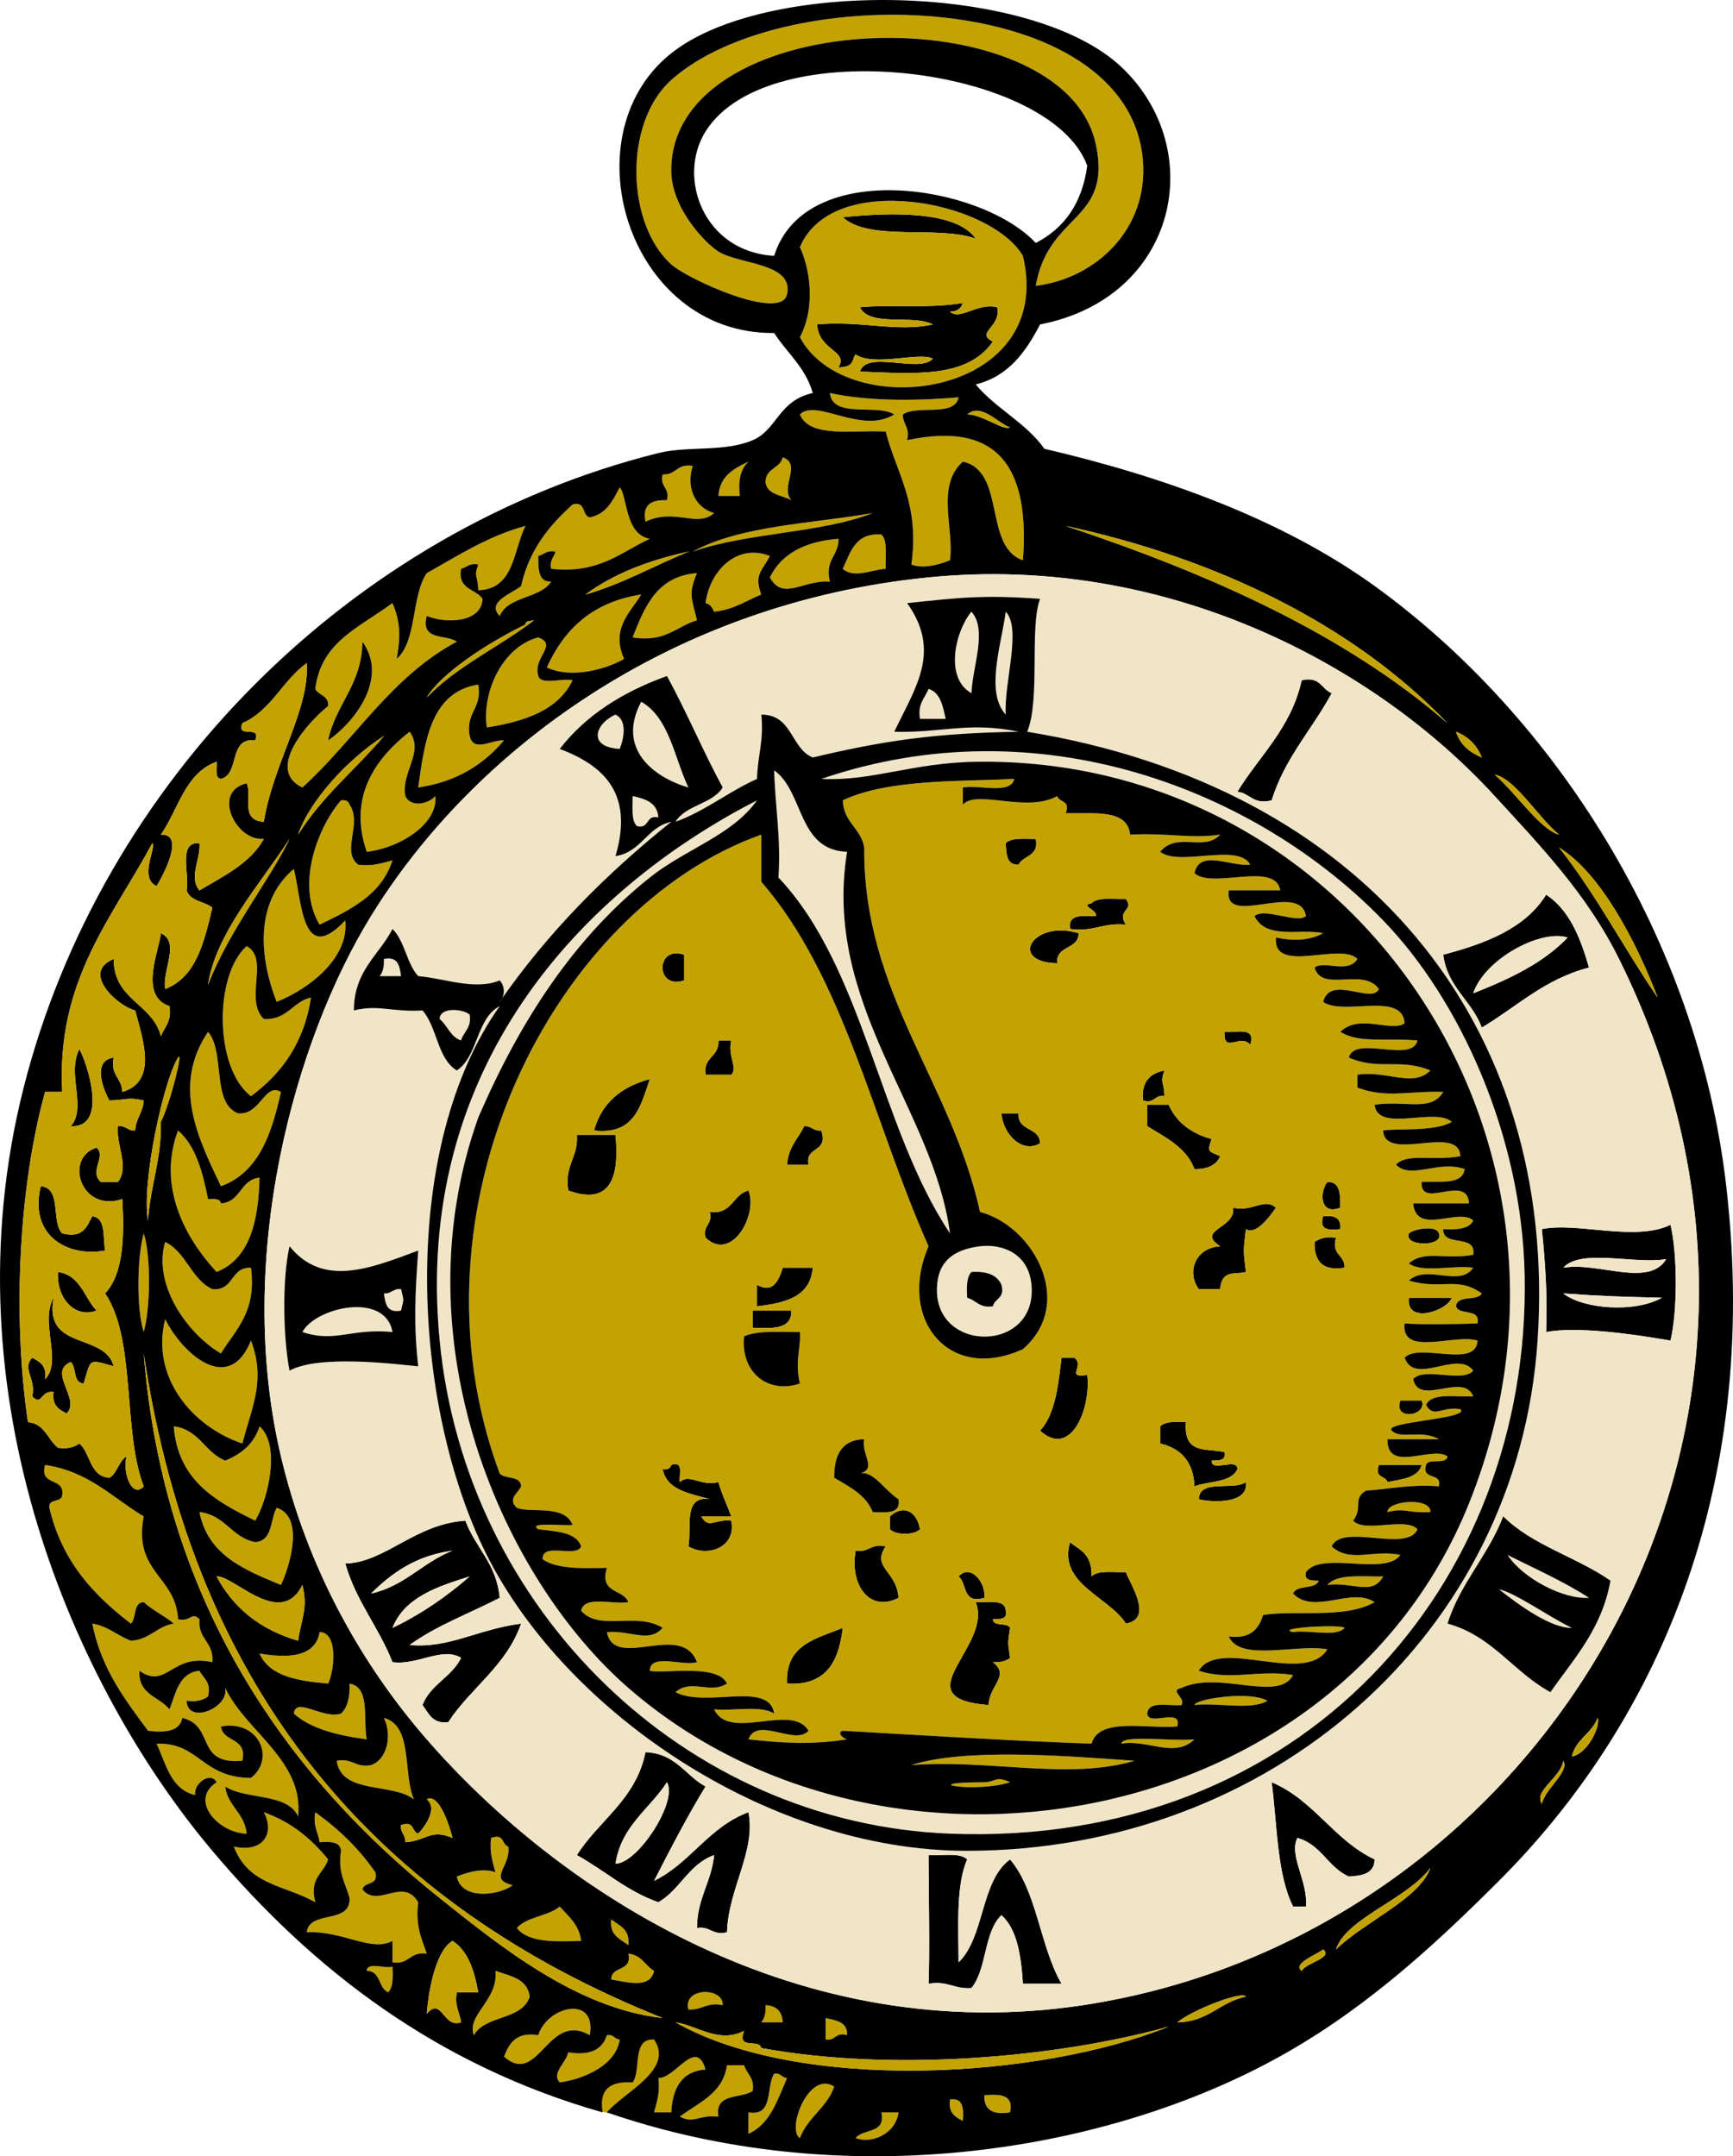 <?xml version="1.0" encoding="utf-8"?>
<!-- Generator: Adobe Illustrator 13.0.1, SVG Export Plug-In . SVG Version: 6.00 Build 14948)  -->
<!DOCTYPE svg PUBLIC "-//W3C//DTD SVG 1.1//EN" "http://www.w3.org/Graphics/SVG/1.1/DTD/svg11.dtd">
<svg version="1.1" id="old_pocketwatch_xA0_Image_1_" xmlns:x="http://ns.adobe.com/Extensibility/1.0/" xmlns:i="http://ns.adobe.com/AdobeIllustrator/10.0/" xmlns:graph="http://ns.adobe.com/Graphs/1.0/"
	 xmlns="http://www.w3.org/2000/svg" xmlns:xlink="http://www.w3.org/1999/xlink" xmlns:a="http://ns.adobe.com/AdobeSVGViewerExtensions/3.0/"
	 x="0px" y="0px" width="323.266px" height="402.319px" viewBox="0 0 323.266 402.319" enable-background="new 0 0 323.266 402.319"
	 xml:space="preserve">
<g>
	<path fill-rule="evenodd" clip-rule="evenodd" fill="#C3A204" d="M112.222,393.984l1.391,0.29c0,0,7.941-5.971,8.927-7.478
		s1.682-7.13,0.522-7.13s-4-0.927-4.406,0.58s-5.681,7.014-5.681,7.014l-2.087,4.231L112.222,393.984z"/>
	<g>
		<path fill-rule="evenodd" clip-rule="evenodd" fill="#C3A204" d="M193.209,53.332c2.345-13.671,14.293-11.913,11.2-26.4
			c-6-28.108-79.092-26.292-79.2,4.8c-0.025,7.145,6.43,13.714,8.8,15.2c3.941,2.471,14.118,2.089,12.8,8
			c-1.129,5.068-18.475-2.791-21.6-5.6c-8.396-7.548-8.925-26.403,0-34.4c21.14-18.943,85.58-17.169,88,15.2
			C214.154,42.763,204.404,51.963,193.209,53.332z"/>
		<path fill-rule="evenodd" clip-rule="evenodd" d="M182.009,44.532c-7.054-2.546-19.807,0.607-24.8-4
			C166.404,39.585,178.448,39.361,182.009,44.532z"/>
		<path fill-rule="evenodd" clip-rule="evenodd" d="M177.209,58.132c1.83,1.777,5.148-1.746,8.8-0.8
			c0.834,3.737-4.212,4.716-0.8,6.4c-4.75,6.817-14.241,6.022-24.8,5.6c1.241-4.092,11.066,0.399,13.6-2.4
			c-2.396-1.371-10.949,1.556-14.4-0.8c-0.721,0.711-0.064,2.436-3.2,2.4c1.879-3.187-3.626-2.96-4-8
			c8.203-0.747,14.966,1.501,21.6,0c-3.664-1.936-11.764,0.564-13.6-3.2c4.696-0.53,12.955,0.276,19.2-0.8
			C179.26,57.516,178.585,58.175,177.209,58.132z"/>
		<path fill-rule="evenodd" clip-rule="evenodd" fill="#C3A204" d="M154.81,73.332c7.935,1.741,17.724,1.34,24,0.8
			c-0.755,3.779-7.738,1.329-10.4,3.2c-0.018,1.884,1.378,2.355,0.8,4.8c17.376-3.701,22.868,5.547,21.601,22.4
			c-7.377-2.49-3.124-16.61-11.2-18.4c-5.094,4.476-1.591,12.639-2.4,18.4c-2.388,0.972-5.118,1.597-7.2,0.8
			c1.582-11.449-2.776-16.957-4.8-24.8c-6.021-0.378-14.113,1.313-16-3.2c2.966-3.08,11.506,3.808,17.6,0
			C163.543,75.264,155.303,78.171,154.81,73.332z"/>
		<path fill-rule="evenodd" clip-rule="evenodd" fill="#C3A204" d="M146.009,85.332c3.648,1.305-0.579,5.512,1.6,8
			c-1.707-0.96-4.357-0.976-4.8-3.2C142.667,87.323,145.512,87.501,146.009,85.332z"/>
		<path fill-rule="evenodd" clip-rule="evenodd" fill="#C3A204" d="M139.609,86.132c-1.373,1.294-1.987,3.346-1.6,6.4
			c-1.333,0-2.667,0-4,0C134.267,88.79,136.905,87.428,139.609,86.132z"/>
		<path fill-rule="evenodd" clip-rule="evenodd" fill="#C3A204" d="M129.209,86.932c-1.216,3.917,0.265,7.69,4,8.8
			c-3.175,2.812-7.298-1.009-12.8,1.6c-0.645-3.311,1.228-4.105,4-4c0.58-2.447-1.38-2.353-0.8-4.8
			C126.141,88.663,126.283,86.406,129.209,86.932z"/>
		<path fill-rule="evenodd" clip-rule="evenodd" fill="#C3A204" d="M115.609,90.932c1.441,1.7,0.966,8.819,5.6,9.6
			c-5.478,2.522-9.439,6.561-18.4,5.6c-0.339-1.672,0.548-2.118,0.8-3.2c-1.672-0.339-2.118,0.548-3.2,0.8
			c0.016,2.384-0.075,4.875,2.4,4.8c-2.122,3.212-8.015,2.652-9.6,6.4c-2.631-2.685,2.587-4.306,4-5.6
			c1.511-6.755,5.251-11.282,9.6-15.2c2.568-0.701,1.659,2.075,3.2,2.4C113.146,95.935,114.312,93.369,115.609,90.932z"/>
		<path fill-rule="evenodd" clip-rule="evenodd" fill="#C3A204" d="M89.209,110.132c-0.072-2.989-0.897-2.28,0-4.8
			c-1.672-0.339-2.118,0.548-3.2,0.8c-0.7,3.9,2.719,3.682,4,5.6c-0.165,4.437-6.726,4.688-10.4,3.2
			c-1.248,4.715,3.585,3.348,5.6,4.8c-12.19,6.477-19.018,18.315-28.8,27.2c-7.093-3.342,1.337-12.485,4.8-15.2
			c0.138-2.004-1.792-1.942-2.4-3.2c1.115-8.703,7.795-11.188,14.4-16c1.515,3.464,1.5,6.362,0.8,10.4
			c3.807-3.394,2.696-11.704,5.6-16c5.833-3.234,11.272-6.861,18.4-8.8C95.712,102.768,95.944,109.933,89.209,110.132z
			 M61.209,138.132c4.375-2.909,11.511-11.308,6.4-18.4C67.487,127.876,62.641,131.296,61.209,138.132z"/>
		<path fill-rule="evenodd" clip-rule="evenodd" fill="#C3A204" d="M164.41,99.732c1.237,1.163,0.704,4.096,0.8,6.4
			c-2.545,0.134-5.89,1.875-8,0C158.648,103.037,159.519,99.375,164.41,99.732z"/>
		<path fill-rule="evenodd" clip-rule="evenodd" fill="#C3A204" d="M156.41,100.532c0.057,3.257-2.61,3.79-1.6,8
			c-4.948-0.404-8.749,3.687-11.2-0.8C145.804,103.26,150.225,101.014,156.41,100.532z"/>
		<path fill-rule="evenodd" clip-rule="evenodd" fill="#C3A204" d="M143.609,103.732c-1.367,2.732-3.03,3.39-1.6,7.2
			c-2.856,1.144-5.157,2.843-8.8,3.2c-0.354-0.712-0.703-1.431-1.6-1.6C132.342,106.747,137.265,101.281,143.609,103.732z"/>
		<path fill-rule="evenodd" clip-rule="evenodd" fill="#C3A204" d="M130.009,106.932c-1.676,3.937-0.959,4.692,0,8.8
			c-3.892,1.174-5.943,4.19-12,3.2C120.251,113.174,122.571,107.494,130.009,106.932z"/>
		<path fill-rule="evenodd" clip-rule="evenodd" fill="#C3A204" d="M119.609,110.932c-2.042,3.374-5.712,6.346-3.2,12
			c-3.123,1.863-9.805,3.808-14.4,1.6C105.235,117.357,110.583,112.305,119.609,110.932z"/>
		<path fill-rule="evenodd" clip-rule="evenodd" fill="#F1E5C8" d="M181.209,114.132c3.021,3.36,0.2,10.264,0,15.2
			C176.092,126.485,178.256,117.62,181.209,114.132z"/>
		<path fill-rule="evenodd" clip-rule="evenodd" fill="#F1E5C8" d="M187.61,114.132c3.025,3.201-0.383,13.356,0,19.2
			C183.758,129.146,186.768,120.382,187.61,114.132z"/>
		<path fill-rule="evenodd" clip-rule="evenodd" fill="#C3A204" d="M100.41,118.932c3.761,1.426-1.066,3.662,0,7.2
			c0.596,1.804,4.487,0.313,6.4,0.8c-2.688,5.578-8.864,7.669-16,8.8C89.85,129.067,93.785,120.652,100.41,118.932z"/>
		<path fill-rule="evenodd" clip-rule="evenodd" d="M67.609,119.732c5.111,7.092-2.025,15.491-6.4,18.4
			C62.641,131.296,67.487,127.876,67.609,119.732z"/>
		<path fill-rule="evenodd" clip-rule="evenodd" d="M230.81,147.732c4.149-6.784,10.018-11.849,12-20.8
			c3.481-0.815,3.678,1.655,5.6,2.4c-3.628,6.772-8.742,12.058-11.2,20C233.667,150.207,233.232,147.977,230.81,147.732z"/>
		<path fill-rule="evenodd" clip-rule="evenodd" fill="#C3A204" d="M89.209,127.732c0.797,4.53-2.397,5.07-1.6,9.6
			c0.753,3.125,4.036,0.68,6.4,0.8c-3.78,4.487-8.787,7.747-16,8.8C79.24,138.03,80.461,129.117,89.209,127.732z"/>
		<path fill-rule="evenodd" clip-rule="evenodd" fill="#F1E5C8" d="M173.209,128.532c2.229,0.703,2.653,3.213,3.2,5.6
			c-1.601,0-3.2,0-4.8,0C171.138,131.261,172.54,130.262,173.209,128.532z"/>
		<path fill-rule="evenodd" clip-rule="evenodd" fill="#F1E5C8" d="M119.609,130.932c5.254,3.013,6.149,10.384,8.8,16
			C121.707,144.956,115.006,139.586,119.609,130.932z"/>
		<path fill-rule="evenodd" clip-rule="evenodd" fill="#F1E5C8" d="M114.81,133.332c2.206,1.042,1.599,4.324,0.8,6.4
			C109.484,139.401,111.058,134.993,114.81,133.332z"/>
		<path fill-rule="evenodd" clip-rule="evenodd" fill="#C3A204" d="M76.41,136.532c2.77,3.869-1.613,7.43-0.8,12
			c1.009,2.173,4.254,1.529,5.6,0c0.523,5.067-6.359,9.632-12.8,10.4C64.617,147.986,70.942,140.826,76.41,136.532z"/>
		<path fill-rule="evenodd" clip-rule="evenodd" fill="#F1E5C8" d="M144.41,143.732c5.604,3.996,4.32,14.88,13.6,15.2
			c-4.617,28.446,16.133,47.942,19.2,71.2c-13.148-19.651-16.045-49.555-32-66.4C145.699,156.309,144.585,150.49,144.41,143.732z"/>
		<path fill-rule="evenodd" clip-rule="evenodd" fill="#F1E5C8" d="M118.009,148.532c2.419,0.514,4.617,1.25,4.8,4
			c-2.462-0.596-1.538,2.196-4,1.6C117.707,153.101,118.018,150.657,118.009,148.532z"/>
		<path fill-rule="evenodd" clip-rule="evenodd" fill="#C3A204" d="M63.609,149.332c0.93-0.13,1.423,0.177,1.6,0.8
			c2.436,3.562-1.643,8.668,1.6,11.2c2.75,0.35,4.484-0.316,6.4-0.8c-2.072,6.461-7.856,9.21-13.6,12
			C54.96,164.673,59.681,153.796,63.609,149.332z"/>
		<path fill-rule="evenodd" clip-rule="evenodd" d="M193.209,156.532c0.649,3.316-2.329,3.003-3.2,4.8
			c-2.249,0.116-2.307-1.959-2.399-4C188.64,156.23,191.084,156.541,193.209,156.532z"/>
		<path fill-rule="evenodd" clip-rule="evenodd" fill="#C3A204" d="M54.81,162.132c1.523,5.888,1.425,18.308,9.6,9.6
			c0.75,6.891-6.515,12.679-12.8,15.2C47.913,177.454,48.074,167.792,54.81,162.132z"/>
		<path fill-rule="evenodd" clip-rule="evenodd" d="M269.209,178.132c8.023-2.111,15.323-4.944,19.2-11.2
			c4.349,2.851,6.383,8.018,8,13.6c-8.279,2.121-13.478,7.322-20,11.2C274.54,186.669,270.004,184.271,269.209,178.132z
			 M274.81,185.332c6.69-2.642,13.054-5.613,17.6-10.4C287.439,173.334,276.963,178.901,274.81,185.332z"/>
		<path fill-rule="evenodd" clip-rule="evenodd" d="M210.009,167.732c1.688,2.169-1.814,1.991,0,4.8
			c-4.2-0.467-6.057,1.41-10.399,0.8c-0.466-2.865,2.367-2.432,4.8-2.4c0.427-1.152-3.117-1.952-0.8-2.4
			C204.773,167.295,207.705,167.828,210.009,167.732z"/>
		<path fill-rule="evenodd" clip-rule="evenodd" fill="#F1E5C8" d="M292.41,174.932c-4.546,4.787-10.909,7.758-17.6,10.4
			C276.963,178.901,287.439,173.334,292.41,174.932z"/>
		<path fill-rule="evenodd" clip-rule="evenodd" d="M201.209,174.132c-0.049,3.151-4.257,2.143-4,5.6
			C187.937,179.541,192.673,171.507,201.209,174.132z"/>
		<path fill-rule="evenodd" clip-rule="evenodd" fill="#C3A204" d="M46.009,176.532c4.328,2.356-0.528,9.955,3.2,13.6
			c4.468,0.202,5.304-3.229,8.8-4c-1.311,8.556-5.518,14.215-11.2,18.4C39.957,199.304,39.923,181.919,46.009,176.532z"/>
		<path fill-rule="evenodd" clip-rule="evenodd" d="M127.609,178.132c0,1.6,0,3.2,0,4.8
			C122.238,184.773,122.238,176.291,127.609,178.132z"/>
		<path fill-rule="evenodd" clip-rule="evenodd" fill="#F1E5C8" d="M71.609,178.932c2.682-0.549,2.924,1.342,3.2,3.2
			c-1.333,0-2.667,0-4,0C71.431,181.42,71.669,180.326,71.609,178.932z"/>
		<path fill-rule="evenodd" clip-rule="evenodd" fill="#F1E5C8" d="M87.609,189.332c0.383,2.517-1.139,3.127-1.6,4.8
			c-2.005-0.662-2.53-2.803-4-4C82.024,187.807,86.531,188.241,87.609,189.332z"/>
		<path fill-rule="evenodd" clip-rule="evenodd" fill="#C3A204" d="M38.81,192.532c3.234,3.699,0.592,13.274,5.6,15.2
			c4.167,0.402,4.974-5.816,8-4c-1.736,7.863-4.156,15.044-11.2,17.601C36.921,212.297,32.051,202.575,38.81,192.532z"/>
		<path fill-rule="evenodd" clip-rule="evenodd" d="M228.41,192.532c2.167,0.232,5.925-1.125,4.8,2.4
			C231.381,192.706,228.218,196.778,228.41,192.532z"/>
		<path fill-rule="evenodd" clip-rule="evenodd" d="M134.009,194.132c0.8,0,1.6,0,2.4,0c-0.714,3.054,1.306,5.106,0,6.4
			c-1.6,0-3.2,0-4.8,0C131.116,197.105,134.214,197.27,134.009,194.132z"/>
		<path fill-rule="evenodd" clip-rule="evenodd" d="M14.809,195.732c1.6,2.987,5.355,14.746-1.6,14.4
			C16.26,206.612,12.387,200.423,14.809,195.732z"/>
		<path fill-rule="evenodd" clip-rule="evenodd" d="M217.209,199.732c-0.896,2.52-0.072,1.812,0,4.8c-1.928-0.328-1.739,1.461-4,0.8
			C212.866,201.789,214.543,200.266,217.209,199.732z"/>
		<path fill-rule="evenodd" clip-rule="evenodd" d="M121.209,201.332c-1.676,4.99-2.846,10.488-10.4,9.6
			C112.234,205.69,115.971,202.76,121.209,201.332z"/>
		<path fill-rule="evenodd" clip-rule="evenodd" d="M214.009,206.132c1.334,0,2.667,0,4,0c1.47,3.33,4.24,5.36,8,6.399
			c-0.885,2.508-0.516,2.256,1.601,3.2c-0.728,1.674-2.361,2.439-4.8,2.4c-1.531-4.069-5.355-5.846-8.801-8
			C214.009,208.798,214.009,207.465,214.009,206.132z"/>
		<path fill-rule="evenodd" clip-rule="evenodd" d="M186.81,207.732c1.066,0,2.133,0,3.199,0c-0.257,3.457,3.951,2.449,4,5.601
			C190.592,215.313,187.041,211.502,186.81,207.732z"/>
		<path fill-rule="evenodd" clip-rule="evenodd" d="M150.009,210.132c1.435-0.102,1.688,0.979,3.2,0.8
			c1.364,4.298-3.067,2.8-2.4,6.4c-1.333,0-2.667,0-4,0C147.01,214.066,148.877,212.466,150.009,210.132z"/>
		<path fill-rule="evenodd" clip-rule="evenodd" fill="#C3A204" d="M33.209,210.932c3.287,2.847,4.594,7.673,5.6,12.8
			c1.135-0.068,2.265-0.132,2.4,0.8c3.755-0.244,3.558-4.441,7.2-4.8c-0.187,8.346-1.911,15.155-8,17.601
			C34.896,231.378,29.183,221.725,33.209,210.932z"/>
		<path fill-rule="evenodd" clip-rule="evenodd" d="M107.609,211.732c2.4,0,4.8,0,7.2,0c0.68,6.993-0.362,13.474-8.8,10.4
			C105.232,217.355,107.894,216.017,107.609,211.732z"/>
		<path fill-rule="evenodd" clip-rule="evenodd" d="M247.61,220.532c2.475-0.074,2.384,2.416,2.399,4.801
			C245.93,226.913,246.279,221.958,247.61,220.532z"/>
		<path fill-rule="evenodd" clip-rule="evenodd" d="M7.609,221.333c3.974,0.292,1.866,6.667,4,8.8c3.907,0.974,4.579-1.288,5.6-3.2
			c2.617,0.316,1.946,3.92,2.4,6.4C12.427,234.63,5.367,230.41,7.609,221.333z"/>
		<path fill-rule="evenodd" clip-rule="evenodd" d="M139.609,222.132c1.849,4.363-3.074,13.483-8,8.8
			c-0.58-2.447,1.38-2.354,0.8-4.8C136.643,226.632,136.627,222.883,139.609,222.132z"/>
		<path fill-rule="evenodd" clip-rule="evenodd" d="M238.009,225.333c-1.252,1.832-3.819,5.196-5.6,4c-0.496,4.102-0.496,3.897,0,8
			c-1.88,0.531-4.55-0.536-4.8,3.199c-1.334,0-2.667,0-4,0c-2.279-3.125-0.724-7.716,4-8c-4.674-3.074,3.003-3.336,2.399-7.199
			C233.567,226.21,235.841,223.399,238.009,225.333z"/>
		<path fill-rule="evenodd" clip-rule="evenodd" d="M246.81,226.932c2.092-0.226,3.44,0.292,3.199,2.4
			C247.919,229.555,246.006,229.602,246.81,226.932z"/>
		<path fill-rule="evenodd" clip-rule="evenodd" d="M311.61,228.532c1.313,5.465,1.313,16.137,0,21.601
			c-7.714-1.341-17.562-2.647-23.2-1.601c0.28-6.946-0.193-13.14-0.8-19.199C294.246,227.972,304.958,231.735,311.61,228.532z
			 M291.61,236.532c6.537-1.118,15.928,3.764,19.2-1.6C304.869,235.925,294.911,232.9,291.61,236.532z M310.009,242.132
			c-7.526-0.188-10.774-0.252-18.399-0.8C295.379,244.291,304.997,244.983,310.009,242.132z"/>
		<path fill-rule="evenodd" clip-rule="evenodd" d="M268.41,230.132c1.029,2.524-6.629,2.524-5.6,0
			C263.486,229.382,267.91,228.423,268.41,230.132z"/>
		<path fill-rule="evenodd" clip-rule="evenodd" fill="#C3A204" d="M26.81,230.132c1.398,4.348,1.24,14.027,0,18.399
			C25.411,244.184,25.57,234.505,26.81,230.132z"/>
		<path fill-rule="evenodd" clip-rule="evenodd" d="M249.209,230.932c-0.917,3.317,1.683,3.117,1.601,5.6
			c-4.163,0.696-5.677-1.257-5.601-4.8C246.138,231.061,247.354,230.677,249.209,230.932z"/>
		<path fill-rule="evenodd" clip-rule="evenodd" fill="#C3A204" d="M30.81,231.732c3.965,1.901,4.804,6.93,8.8,8.8
			c4.099,0.366,3.314-4.152,7.2-4c1.102,8.302-2.872,11.529-5.6,16C34.713,248.697,28.489,239.499,30.81,231.732z"/>
		<path fill-rule="evenodd" clip-rule="evenodd" fill="#F1E5C8" d="M182.81,232.532c3.997-0.487,9.056,1.217,9.6,7.2
			c1.176,12.937-18.676,12.823-17.601,0C175.02,237.217,175.972,233.367,182.81,232.532z M180.41,242.132
			c1.673,0.461,2.283,1.983,4.8,1.6c0.341-1.525,2.286-1.447,1.601-4c-0.807-1.86-2.754-2.579-5.601-2.399
			C180.289,238.278,180.304,240.16,180.41,242.132z"/>
		<path fill-rule="evenodd" clip-rule="evenodd" fill="#F1E5C8" d="M310.81,234.932c-3.272,5.363-12.663,0.481-19.2,1.6
			C294.911,232.9,304.869,235.925,310.81,234.932z"/>
		<path fill-rule="evenodd" clip-rule="evenodd" d="M146.009,236.532c1.867,0,3.733,0,5.6,0c-0.424,5.442-5.13,6.604-10.4,7.2
			c0-1.333,0-2.666,0-4C144.108,241.345,145.222,239.104,146.009,236.532z"/>
		<path fill-rule="evenodd" clip-rule="evenodd" d="M10.809,237.333c4.218,0.582,4.855,4.745,7.2,7.199
			C14.125,246.038,10.524,242.437,10.809,237.333z"/>
		<path fill-rule="evenodd" clip-rule="evenodd" d="M181.209,237.333c2.847-0.18,4.794,0.539,5.601,2.399
			c0.686,2.553-1.26,2.475-1.601,4c-2.517,0.384-3.127-1.139-4.8-1.6C180.304,240.16,180.289,238.278,181.209,237.333z"/>
		<path fill-rule="evenodd" clip-rule="evenodd" fill="#F1E5C8" d="M74.81,240.532c0.56,2.463,0.56,1.538,0,4
			c-2.683,0.55-2.925-1.342-3.2-3.199C73.044,241.434,73.297,240.353,74.81,240.532z"/>
		<path fill-rule="evenodd" clip-rule="evenodd" fill="#F1E5C8" d="M291.61,241.333c7.625,0.548,10.873,0.612,18.399,0.8
			C304.997,244.983,295.379,244.291,291.61,241.333z"/>
		<path fill-rule="evenodd" clip-rule="evenodd" d="M10.009,242.132c-1.951,9.951,9.555,6.445,11.2,12.8
			c-4.831-1.407-4.202-1.386-5.6,3.2c-2.052-0.081-1.286-2.981-2.4-4c-4.456,1.82,1.981,6.991-0.8,9.6
			c-1.402-0.73-2.779-1.487-2.4-4c-2.512-0.395-2.113,2.758-4,0.8c0.778-3.276-1.98-5.125,0-7.199c1.402,0.73,2.779,1.487,2.4,4
			C11.737,253.975,7.316,246.812,10.009,242.132z"/>
		<path fill-rule="evenodd" clip-rule="evenodd" d="M262.81,242.132c2.666,0,5.333,0,8,0
			C269.918,244.656,262.175,247.174,262.81,242.132z"/>
		<path fill-rule="evenodd" clip-rule="evenodd" fill="#F1E5C8" d="M73.209,248.532c-7.712-0.746-10.708,2.06-16.8,0
			C58.865,243.915,71.883,240.94,73.209,248.532z"/>
		<path fill-rule="evenodd" clip-rule="evenodd" d="M140.41,244.532c2.4,0,4.8,0,7.2,0c0.124,3.591-3.595,3.339-7.2,3.2
			C140.41,246.666,140.41,245.599,140.41,244.532z"/>
		<path fill-rule="evenodd" clip-rule="evenodd" fill="#C3A204" d="M30.81,246.132c3.059,6.182,11.819,14.406,16,4
			c2.852,7.412,0.087,12.6-1.6,19.2C35.701,266.132,28.104,256.811,30.81,246.132z"/>
		<path fill-rule="evenodd" clip-rule="evenodd" d="M198.009,253.333c0.801,0,1.601,0,2.4,0c2.036,1.497-1.787,3.854,2.4,3.199
			c0.73,6.383-3.112,15.648-8.801,10.4C197.108,263.644,197.515,257.048,198.009,253.333z"/>
		<path fill-rule="evenodd" clip-rule="evenodd" d="M261.209,261.333c1.333,0,2.667,0,4,0
			C266.306,264.239,259.825,265.158,261.209,261.333z"/>
		<path fill-rule="evenodd" clip-rule="evenodd" d="M222.81,277.333c-0.191-4.609-2.528-7.073-6.4-8c0-1.067,0-2.134,0-3.2
			c0.945-0.921,2.828-0.905,4.8-0.8c-0.458,6.123,3.786,4.828,7.2,5.6c0.374,1.707-1.143,1.523-2.4,1.6
			c-0.131,2.266,4.932-0.664,4.801,1.601C229.636,276.692,225.5,276.289,222.81,277.333z"/>
		<path fill-rule="evenodd" clip-rule="evenodd" fill="#C3A204" d="M32.409,266.132c4.753,0.58,5.799,4.867,9.6,6.399
			c3.032-1.234,5.38-3.152,6.4-6.399c3.986,3.434,1.627,13.578-0.8,17.6C40.279,280.129,33.203,276.272,32.409,266.132z"/>
		<path fill-rule="evenodd" clip-rule="evenodd" fill="#C3A204" d="M8.409,273.333c8.146,1.187,12.554,6.112,18.4,9.6
			c-1.995,10.528,5.997,11.069,6.4,19.2c2.552,0.475,2.474-1.502,4,0c-0.33,3.797,2.73,4.203,2.4,8
			c-7.633-1.728-8.492,5.194-13.6,1.6c-0.262,4.529,3.733,4.801,5.6,7.2c1.228-3.039,1.735-6.798,5.6-7.2
			c0.71,1.423,2.233,2.033,1.6,4.801c-0.929,0.671-2.145,1.055-4,0.8c0.15,4.514,7.967,1.37,7.2-2.4
			c3.86,8.181,14.693,13.519,13.6,24c-1.948-4.452-9.716-3.084-13.6-5.6c0.496,3.771,3.629,4.904,4,8.8
			c-5.204-0.105-10.833-6.197-5.6-9.6c-1.17-2.136-4.389,0.334-4,2.399c-4.539-1.061-5.425-5.774-7.2-9.6
			c8.03-0.224,8.341,6.316,17.6,6.399c4.632-3.587,1.488-10.913-5.6-9.6c0.412,3.055,4.971,1.962,4,6.4
			c-8.936,0.762-4.972-6.514-11.2-8c-0.461,2.472-3.054,2.812-6.4,2.399c-4.3-5.833-8.723-11.544-10.4-20
			c2.967,0.5,4.684,2.249,7.2,3.2c3.533-0.2,4.8-2.667,8-3.2c-1.725-1.475-3.939-2.46-5.6-4c-2.052,0.081-1.286,2.981-2.4,4
			c-6.957-5.31-12.884-11.648-15.2-21.6c-0.245-1.845,2.311-0.889,2.4-2.4C12.08,275.529,7.29,277.385,8.409,273.333z"/>
		<path fill-rule="evenodd" clip-rule="evenodd" d="M125.209,273.333c2.406-0.807,1.417,1.782,1.6,3.199
			c1.779-1.685,3.857,0.844,7.2,0c0.636,2.298,1.62,4.247,2.4,6.4c-1.867,0-3.733,0-5.6,0c1.445,2.478,2.45,0.428,5.6,0.8
			c0.996,4.998-4.442,6.922-8,4.8c0.651-3.614-1.046-9.579,4-8.8c-3.701-1.099-7.995-1.605-8.8-5.6
			C124.54,274.262,125.033,273.956,125.209,273.333z"/>
		<path fill-rule="evenodd" clip-rule="evenodd" d="M257.209,273.333c2.667,0,5.333,0,8,0c-0.73,2.469-3.743,2.656-6.399,3.199
			C258.465,275.276,256.293,275.848,257.209,273.333z"/>
		<path fill-rule="evenodd" clip-rule="evenodd" d="M232.41,276.532c0.609,4.373-7.097,3.693-8.8,3.2
			C223.723,275.845,230.087,278.209,232.41,276.532z"/>
		<path fill-rule="evenodd" clip-rule="evenodd" fill="#C3A204" d="M266.81,282.132c-4.211,0.225-4.744-0.846-8,0
			C258.71,279.975,267.048,279.275,266.81,282.132z"/>
		<path fill-rule="evenodd" clip-rule="evenodd" fill="#C3A204" d="M51.609,281.333c5.166,1.609,2.548,10.701,0.8,14.399
			c-6.786-2.813-13.651-5.549-15.2-13.6c4.816,0.518,5.936,4.73,10.4,5.6C50.88,287.537,50.377,283.567,51.609,281.333z"/>
		<path fill-rule="evenodd" clip-rule="evenodd" d="M171.61,285.333c-1.067,1.142-4.533,1.142-5.601,0c0-0.801,0-1.601,0-2.4
			C168.446,280.667,171.013,281.886,171.61,285.333z"/>
		<path fill-rule="evenodd" clip-rule="evenodd" d="M93.209,298.132c-5.628,2.905-11.862,5.205-16.8,8.8
			c7.38,0.67,12.527-2.897,20.8-4c-2.752,7.915-9.385,11.948-13.6,18.4c-3.013,0.346-3.643-1.69-4.8-3.2
			c1.479-3.854,5.453-5.213,7.2-8.8c-3.512-2.15-8.14,1.438-12.8,0.8c-2.538-6.528-6.791-11.342-8.8-18.4
			c7.399-0.185,12.962-7.374,22.4-8C88.677,288.798,92.654,291.754,93.209,298.132z M69.209,297.333c6.326-1.408,9.626-5.841,15.2-8
			C77.586,290.242,73.098,293.488,69.209,297.333z M73.209,303.732c5.416-2.584,10.125-5.875,14.4-9.6
			C81.527,296.049,75.496,298.018,73.209,303.732z"/>
		<path fill-rule="evenodd" clip-rule="evenodd" d="M199.61,287.732c1.208,1.219,4.176,1.863,4,6.4
			c1.163-1.237,4.095-0.705,6.399-0.8c0.799,2.204,5.238,8.726,0,9.6C206.915,297.946,197.269,295.517,199.61,287.732z"/>
		<path fill-rule="evenodd" clip-rule="evenodd" d="M165.209,288.532c-2.692,4,2.064,4.523,2.4,9.601
			c-5.443,2.809-9.135-2.428-8-8.8C162.134,289.724,162.435,287.89,165.209,288.532z"/>
		<path fill-rule="evenodd" clip-rule="evenodd" fill="#F1E5C8" d="M84.41,289.333c-5.574,2.159-8.875,6.592-15.2,8
			C73.098,293.488,77.586,290.242,84.41,289.333z"/>
		<path fill-rule="evenodd" clip-rule="evenodd" fill="#F1E5C8" d="M281.209,290.132c5.148,2.585,10.515,4.952,15.2,8
			C291.555,298.442,284.065,294.485,281.209,290.132z"/>
		<path fill-rule="evenodd" clip-rule="evenodd" d="M178.81,294.132c2.256-2.461,5.15,1.203,4.8,4
			C179.437,299.372,180.458,295.417,178.81,294.132z"/>
		<path fill-rule="evenodd" clip-rule="evenodd" fill="#F1E5C8" d="M87.609,294.132c-4.275,3.725-8.984,7.016-14.4,9.6
			C75.496,298.018,81.527,296.049,87.609,294.132z"/>
		<path fill-rule="evenodd" clip-rule="evenodd" fill="#C3A204" d="M258.009,294.132c-2.035,3.744-5.759,0.93-10.399,1.6
			C249.424,293.547,254.109,294.231,258.009,294.132z"/>
		<path fill-rule="evenodd" clip-rule="evenodd" d="M182.009,298.932c2.264,0.137,5.488-0.688,5.601,1.601
			c0.374,1.707-1.144,1.523-2.4,1.6c0.12,1.479,2.709,0.491,3.2,1.6c-0.439,3.191-0.439,2.409,0,5.601
			c-0.712,0.621-1.807,0.859-3.2,0.8c3.29,2.498-0.724,4.411-0.8,8C168.093,316.881,185.282,307.239,182.009,298.932z"/>
		<path fill-rule="evenodd" clip-rule="evenodd" fill="#C3A204" d="M250.81,303.732c-1.631,1.836-6.645,0.29-9.601,0.801
			C237.514,303.697,250.306,303.028,250.81,303.732z"/>
		<path fill-rule="evenodd" clip-rule="evenodd" d="M157.209,303.732c-0.72,6.213-3.031,10.836-10.4,10.4
			C146.438,306.828,152.288,305.744,157.209,303.732z"/>
		<path fill-rule="evenodd" clip-rule="evenodd" fill="#C3A204" d="M59.609,304.533c3.58-0.049,2.708,7.5,1.6,9.6
			c-5.643-0.49-10.921-1.346-12.8-5.6C51.417,308.956,58.695,310.168,59.609,304.533z"/>
		<path fill-rule="evenodd" clip-rule="evenodd" fill="#C3A204" d="M65.209,314.132c3.886,0.646,2.499,6.568,3.2,10.4
			c-5.393-0.741-10.354-1.914-13.6-4.801c0.336-3.24,5.43,1.098,8.8,0C64.847,318.57,65.289,316.612,65.209,314.132z"/>
		<path fill-rule="evenodd" clip-rule="evenodd" fill="#C3A204" d="M236.41,317.333c-2.949,1.851-9.321,0.278-13.6,0.8
			C222.937,316.986,233.173,315.434,236.41,317.333z"/>
		<path fill-rule="evenodd" clip-rule="evenodd" fill="#C3A204" d="M71.609,320.533c5.485,1.447,3.496,10.37,5.6,15.199
			c-4.033-3.167-13.526-0.874-14.4-7.199c2.967-0.567,3.433,1.366,6.4,0.8C72.201,328.328,73.211,323.81,71.609,320.533z"/>
		<path fill-rule="evenodd" clip-rule="evenodd" fill="#C3A204" d="M222.81,324.533c-3.74,3.613-8.732-0.033-13.601,0.8
			C209.122,323.618,218.946,324.955,222.81,324.533z"/>
		<path fill-rule="evenodd" clip-rule="evenodd" d="M122.009,350.932c6.804-3.33,10.196-10.07,17.6-12.8
			c1.457,7.161-3.767,14.288-4,22.4c-2.775,0.642-3.075-1.192-5.6-0.801c0.026-5.573,2.69-8.51,3.2-13.6
			c-4.723,1.677-6.339,6.461-10.4,8.8c-5.911-2.089-10.048-5.952-15.2-8.8c4.128-6.538,10.997-10.337,12.8-19.2
			c5.65,0.216,7.398,4.335,11.2,6.4C128.164,338.954,125.083,344.939,122.009,350.932z M114.81,347.732
			c4.15-0.019,11.693-11.601,9.6-15.199C121.174,337.564,115.935,340.591,114.81,347.732z"/>
		<path fill-rule="evenodd" clip-rule="evenodd" fill="#C3A204" d="M211.61,328.533c-12.194,3.636-27.023-0.31-41.601,0.8
			C179.613,326.223,197.638,327.498,211.61,328.533z"/>
		<path fill-rule="evenodd" clip-rule="evenodd" fill="#C3A204" d="M188.41,332.533c-6.224,2.062-18.424,0.035-4.8,0
			C185.656,332.527,185.724,331.275,188.41,332.533z"/>
		<path fill-rule="evenodd" clip-rule="evenodd" fill="#F1E5C8" d="M124.41,332.533c2.093,3.599-5.45,15.181-9.6,15.199
			C115.935,340.591,121.174,337.564,124.41,332.533z"/>
		<path fill-rule="evenodd" clip-rule="evenodd" d="M237.209,332.533c7.881,3.318,11.594,10.807,19.2,14.399
			c-0.028,2.638-2.275,3.059-4.8,3.2c-3.892-1.709-5.184-6.017-9.601-7.2c-1.65,3.277,2.021,8.093,1.601,12.8c-0.8,0-1.601,0-2.4,0
			C238.178,349.697,238.259,340.549,237.209,332.533z"/>
		<path fill-rule="evenodd" clip-rule="evenodd" fill="#C3A204" d="M49.209,338.132c5.13,1.804,8.889,4.978,12,8.8
			c-0.802,2.665-3.58,3.354-2.4,8c-5.616-3.232-12.41-3.092-15.2-10.399C49.028,345.762,51.346,342.1,49.209,338.132z"/>
		<path fill-rule="evenodd" clip-rule="evenodd" fill="#C3A204" d="M58.81,338.132c4.347,3.119,8.163,6.771,11.2,11.2
			c0.702,2.567-2.075,1.658-2.4,3.2c2.898,3.614,7.546-2.439,10.4,2.399c-0.566,4.3,0.633,6.834,1.6,9.601
			c-3.184-0.518-3.216,2.117-6.4,1.6c0-1.333,0-2.667,0-4c-3.9,2.188-9.287-1.952-16-1.6c0.546-4.255,8.217-1.384,8-6.4
			c-0.743-2.725-2.241-4.692-1.6-8.8c-0.118-1.749-2.016-1.718-4-1.601C59.354,341.854,58.346,340.729,58.81,338.132z"/>
		<path fill-rule="evenodd" clip-rule="evenodd" fill="#C3A204" d="M91.609,342.932c2.516-0.916,1.944,1.256,3.2,1.601
			c0.572,3.681-3.957,6.046,0.8,7.199c-2.054,1.771-9.452,3.051-10.4-1.6c2.388-0.972,5.118-1.597,7.2-0.8
			C91.925,347.417,91.259,345.682,91.609,342.932z"/>
		<path fill-rule="evenodd" clip-rule="evenodd" d="M173.209,346.132c2.503,0.163,5.873-0.54,7.2,0.8
			c-2.096,4.838-1.623,12.243-1.6,19.2c4.897-4.702,4.059-15.142,9.6-19.2c5.036,5.897,5.587,16.28,9.6,23.2c-2.399,0-4.8,0-7.199,0
			c-0.338-5.263-1.068-10.133-4-12.8c-3.3,3.101-2.696,10.104-5.601,13.6c-3.198,0.266-4.44-1.426-8-0.8
			C173.431,364.317,173.262,355.619,173.209,346.132z"/>
		<path fill-rule="evenodd" clip-rule="evenodd" fill="#C3A204" d="M104.41,355.732c1.634,1.832,3.604,3.33,4,6.4
			c-4.987,0.187-9.909,0.309-12-2.4C98.286,357.608,102.23,357.553,104.41,355.732z"/>
		<path fill-rule="evenodd" clip-rule="evenodd" fill="#C3A204" d="M114.009,358.132c1.51,1.156,3.546,1.787,3.2,4.8
			C115.7,361.776,113.663,361.145,114.009,358.132z"/>
		<path fill-rule="evenodd" clip-rule="evenodd" fill="#C3A204" d="M117.209,364.533c2.477,0.189,3.107,2.226,4.8,3.199
			c-0.75,3.473-5.167,2.046-8,1.601C114.041,366.697,117.962,367.952,117.209,364.533z"/>
		<path fill-rule="evenodd" clip-rule="evenodd" fill="#C3A204" d="M68.41,367.732c0.1-1.767,3.394-0.34,4.8-0.8
			c0.105,1.973,0.121,3.854-0.8,4.8C70.529,370.946,71.082,367.727,68.41,367.732z"/>
		<path fill-rule="evenodd" clip-rule="evenodd" fill="#C3A204" d="M92.41,367.732c2.783,0.95,6.001,1.465,6.4,4.801
			c-1.407,4.459-8.328,3.405-10.4,7.199C86.896,376.064,93.026,373.166,92.41,367.732z"/>
		<path fill-rule="evenodd" clip-rule="evenodd" fill="#C3A204" d="M134.81,374.132c-3.015-0.615-3.824,0.976-6.4,0.8
			C127.333,370.75,134.985,370.72,134.81,374.132z"/>
		<path fill-rule="evenodd" clip-rule="evenodd" fill="#C3A204" d="M110.009,379.732c-7.868-4.551-9.517,9.707-16,4
			c0.989-2.478,2.251-4.683,6.4-4C102.084,374.265,111.362,372.148,110.009,379.732z"/>
		<path fill-rule="evenodd" clip-rule="evenodd" fill="#C3A204" d="M142.81,374.132c2.036,0.098,3.102,1.164,3.2,3.2
			c-1.333,0-2.667,0-4,0C142.631,376.621,142.87,375.526,142.81,374.132z"/>
		<path fill-rule="evenodd" clip-rule="evenodd" fill="#C3A204" d="M154.009,376.533c1.949,0.451,4.115,0.685,4,3.199
			c-2.261-0.661-2.072,1.128-4,0.801C154.009,379.199,154.009,377.866,154.009,376.533z"/>
		<path fill-rule="evenodd" clip-rule="evenodd" fill="#C3A204" d="M113.209,379.732c1.292-0.225,1.377,0.757,2.4,0.801
			c-0.83,5.387-7.902,7.609-11.2,8c-1.604-1.699,1.136-3.565,1.6-5.601C110.145,383.601,112.38,382.37,113.209,379.732z"/>
		<path fill-rule="evenodd" clip-rule="evenodd" fill="#C3A204" d="M131.609,386.132c-4.461,0.338-6.149,3.45-6.4,8
			c-1.066,0-2.133,0-3.2,0c0.484-1.916,1.15-3.649,0.8-6.4C126.023,387.789,129.818,380.072,131.609,386.132z"/>
		<path fill-rule="evenodd" clip-rule="evenodd" fill="#C3A204" d="M135.609,385.333c1.067,0,2.133,0,3.2,0
			c0.46,1.673,1.983,2.283,1.6,4.8c-2.223,1.511-7.157,0.31-6.4,4.8c-3.651-0.403-4.534,1.39-7.2,0
			C130.292,392.282,134.833,390.689,135.609,385.333z"/>
		<path fill-rule="evenodd" clip-rule="evenodd" fill="#C3A204" d="M144.41,386.932c1.292-0.226,1.377,0.756,2.4,0.8
			c-1.781,4.086-3.142,8.592-7.2,10.4c0-1.333,0-2.667,0-4C144.426,394.95,142.816,389.339,144.41,386.932z"/>
		<path fill-rule="evenodd" clip-rule="evenodd" fill="#C3A204" d="M155.609,389.333c-1.368,3.965-4.962,5.704-6.4,9.6
			C146.666,397.348,150.864,386.202,155.609,389.333z"/>
		<path fill-rule="evenodd" clip-rule="evenodd" fill="#C3A204" d="M183.61,390.932c2.883-0.216,5.533-0.2,4.8,3.2
			C185.223,394.652,183.515,393.693,183.61,390.932z"/>
		<path fill-rule="evenodd" clip-rule="evenodd" fill="#C3A204" d="M177.209,391.732c2.499-0.366,2.558,1.71,2.4,4
			C178.208,395.001,176.83,394.245,177.209,391.732z"/>
		<path fill-rule="evenodd" clip-rule="evenodd" fill="#C3A204" d="M164.41,394.132c1.066,0,2.133,0,3.2,0
			c-0.492,3.899-4.855,5.943-8,4.8C160.982,397.105,165.296,398.219,164.41,394.132z"/>
		<path fill-rule="evenodd" clip-rule="evenodd" fill="#C3A204" d="M190.81,47.732c6.286,26.516-32.916,31.47-41.601,15.2
			c3.13-5.978,1.692-13.257,0-16.8C155.18,31.774,184.628,37.343,190.81,47.732z M157.209,40.532c4.993,4.607,17.746,1.454,24.8,4
			C178.448,39.361,166.404,39.585,157.209,40.532z M179.61,56.532c-6.245,1.076-14.504,0.271-19.2,0.8
			c1.836,3.764,9.936,1.264,13.6,3.2c-6.634,1.501-13.396-0.747-21.6,0c0.374,5.04,5.879,4.813,4,8c3.136,0.036,2.479-1.689,3.2-2.4
			c3.451,2.356,12.003-0.571,14.4,0.8c-2.533,2.799-12.358-1.692-13.6,2.4c10.559,0.422,20.05,1.217,24.8-5.6
			c-3.412-1.684,1.634-2.663,0.8-6.4c-3.651-0.946-6.97,2.577-8.8,0.8C178.585,58.175,179.26,57.516,179.61,56.532z"/>
		<path fill-rule="evenodd" clip-rule="evenodd" fill="#C3A204" d="M180.41,77.332c2.598-2.285,5.781,1.651,8,2.4
			C187.292,80.536,183.347,77.362,180.41,77.332z"/>
		<path fill-rule="evenodd" clip-rule="evenodd" fill="#C3A204" d="M162.81,95.732c-9.792,3.808-23.572,3.628-33.6,7.2
			C137.972,98.094,151.202,97.724,162.81,95.732z"/>
		<path fill-rule="evenodd" clip-rule="evenodd" d="M182.009,71.732c3.749,4.518,9.39,7.144,12.801,12
			c21.858,5.1,44.146,12.99,61.6,25.6c33.643,24.307,60.292,65.914,65.6,112c6.65,57.746-13.898,101.099-42.399,129.6
			c-13.14,13.14-26.174,24.878-42.4,33.601c-32.518,17.479-80.483,24.652-124,9.6c3.166-3.768,12.638-7.953,8.8-13.6
			c-4.226-0.227-2.334,5.666-4,8c-3.979-0.246-6.37,1.096-5.6,5.6c-30.903-8.774-54.098-26.599-72.8-48.8
			c-25.564-30.348-49.805-84.775-35.2-142.4c14.464-57.065,61.062-104.078,118.4-118.4c5.485-1.37,12.307-0.137,17.6-2.4
			c4.578-1.957,4.785-7.399,11.2-8.8c-1.343-4.79-4.805-7.462-7.2-11.2c-27.597,0.292-38.795-37.882-18.4-52.8
			c18.321-13.402,66.724-12.397,83.2,3.2c16.183,15.319,10.546,42.997-15.2,48C191.35,65.606,188.196,70.185,182.009,71.732z
			 M98.009,98.132c-7.128,1.939-12.567,5.566-18.4,8.8c-2.904,4.296-1.793,12.606-5.6,16c0.7-4.039,0.715-6.936-0.8-10.4
			c-6.604,4.812-13.285,7.297-14.4,16c0.608,1.258,2.538,1.195,2.4,3.2c-3.463,2.715-11.893,11.858-4.8,15.2
			c9.783-8.885,16.61-20.723,28.8-27.2c-2.015-1.452-6.848-0.085-5.6-4.8c3.674,1.488,10.235,1.236,10.4-3.2
			c-1.281-1.918-4.7-1.7-4-5.6c1.082-0.251,1.528-1.139,3.2-0.8c-0.897,2.52-0.072,1.811,0,4.8
			C95.944,109.933,95.712,102.768,98.009,98.132z M213.209,30.132c-2.42-32.369-66.86-34.143-88-15.2
			c-8.925,7.997-8.396,26.852,0,34.4c3.125,2.81,20.471,10.668,21.6,5.6c1.317-5.911-8.859-5.529-12.8-8
			c-2.37-1.486-8.825-8.056-8.8-15.2c0.108-31.092,73.2-32.908,79.2-4.8c3.093,14.487-8.855,12.729-11.2,26.4
			C204.404,51.963,214.154,42.763,213.209,30.132z M131.609,24.532c-5.4,8.614-0.327,22.474,12.8,23.2
			c5.727-18.333,38.428-13.452,48.8-2.4c5.285-2.715,8.644-7.356,9.601-14.4C196.072,12.312,143.386,5.748,131.609,24.532z
			 M149.209,46.132c1.692,3.543,3.13,10.823,0,16.8c8.685,16.27,47.887,11.316,41.601-15.2
			C184.628,37.343,155.18,31.774,149.209,46.132z M166.81,77.332c-6.094,3.808-14.634-3.08-17.6,0c1.887,4.513,9.979,2.821,16,3.2
			c2.023,7.843,6.382,13.352,4.8,24.8c2.082,0.797,4.812,0.171,7.2-0.8c0.81-5.761-2.693-13.924,2.4-18.4
			c8.076,1.79,3.823,15.91,11.2,18.4c1.268-16.853-4.225-26.101-21.601-22.4c0.578-2.444-0.818-2.916-0.8-4.8
			c2.662-1.871,9.646,0.579,10.4-3.2c-6.276,0.541-16.066,0.941-24-0.8C155.303,78.171,163.543,75.264,166.81,77.332z
			 M188.41,79.732c-2.219-0.749-5.402-4.685-8-2.4C183.347,77.362,187.292,80.536,188.41,79.732z M142.81,90.132
			c0.443,2.224,3.093,2.24,4.8,3.2c-2.179-2.488,2.048-6.695-1.6-8C145.512,87.501,142.667,87.323,142.81,90.132z M134.009,92.532
			c1.333,0,2.667,0,4,0c-0.387-3.054,0.227-5.106,1.6-6.4C136.905,87.428,134.267,88.79,134.009,92.532z M123.609,88.532
			c-0.58,2.447,1.38,2.354,0.8,4.8c-2.772-0.105-4.645,0.689-4,4c5.502-2.609,9.625,1.212,12.8-1.6c-3.735-1.109-5.216-4.882-4-8.8
			C126.283,86.406,126.141,88.663,123.609,88.532z M110.009,96.532c-1.541-0.325-0.632-3.101-3.2-2.4
			c-4.349,3.918-8.089,8.445-9.6,15.2c-1.413,1.294-6.631,2.916-4,5.6c1.585-3.748,7.479-3.188,9.6-6.4
			c-2.475,0.075-2.384-2.416-2.4-4.8c1.082-0.251,1.528-1.139,3.2-0.8c-0.251,1.082-1.139,1.528-0.8,3.2
			c8.96,0.961,12.922-3.078,18.4-5.6c-4.634-0.781-4.159-7.899-5.6-9.6C114.312,93.369,113.146,95.935,110.009,96.532z
			 M129.209,102.932c10.028-3.572,23.808-3.393,33.6-7.2C151.202,97.724,137.972,98.094,129.209,102.932z M270.009,134.932
			c-17.739-18.531-43.279-30.764-71.199-36.8C225.807,107.135,250.719,118.223,270.009,134.932z M157.209,106.132
			c2.11,1.875,5.455,0.134,8,0c-0.096-2.304,0.437-5.237-0.8-6.4C159.519,99.375,158.648,103.037,157.209,106.132z M143.609,107.732
			c2.452,4.487,6.252,0.396,11.2,0.8c-1.01-4.21,1.657-4.743,1.6-8C150.225,101.014,145.804,103.26,143.609,107.732z
			 M109.209,110.932c7.027-2.04,12.761-5.372,19.2-8C120.954,104.543,114.43,107.086,109.209,110.932z M131.609,112.532
			c0.897,0.169,1.246,0.888,1.6,1.6c3.643-0.357,5.944-2.056,8.8-3.2c-1.43-3.81,0.233-4.468,1.6-7.2
			C137.265,101.281,132.342,106.747,131.609,112.532z M118.009,118.932c6.057,0.99,8.108-2.026,12-3.2
			c-0.959-4.107-1.676-4.863,0-8.8C122.571,107.494,120.251,113.174,118.009,118.932z M69.209,170.932
			c-14.26,23.167-25.541,63.74-16.8,100.8c4.761,20.186,14.479,38.179,27.2,52.801c25.165,28.925,69.73,57.587,122.4,49.6
			c85.42-12.954,143.746-107.003,100-195.2c-6.028-12.154-14.66-21.06-23.199-30.4c-22.228-24.311-61.066-45.232-105.601-40.8
			C124.854,112.544,88.122,140.208,69.209,170.932z M102.009,124.532c4.596,2.208,11.277,0.263,14.4-1.6
			c-2.513-5.654,1.158-8.626,3.2-12C110.583,112.305,105.235,117.357,102.009,124.532z M79.609,130.132
			c5.607-5.859,13.512-9.421,20-14.4c-0.621,0.179-1.578,0.022-1.6,0.8C91.196,119.856,82.423,125.473,79.609,130.132z
			 M90.81,135.732c7.136-1.13,13.312-3.222,16-8.8c-1.913-0.487-5.804,1.004-6.4-0.8c-1.066-3.538,3.761-5.773,0-7.2
			C93.785,120.652,89.85,129.067,90.81,135.732z M11.609,203.732c-1.067,0-2.133,0-3.2,0c-4.767,17.274-6.173,41.217-3.2,61.601
			c3.157,0.31,3.681,3.252,5.6,4.8c1.855,0.255,3.072-0.129,4-0.8c2.144,1.856,1.874,6.126,5.6,6.399c1.5-0.899,1.7-3.101,3.2-4
			c-0.814,3.26,1.101,7.905,3.2,5.601c-3.993-10.408-1.379-27.422-7.2-36c3.338-3.596,3.64-10.228,3.2-17.601
			c-7.789,2.579-10.9-7.721-4.8-9.6c1.902,1.562-1.462,4.477,0.8,6.399c1.067,0,2.134,0,3.2,0c2.184-2.966-0.401-6.694,0-10.399
			c1.513-0.18,1.765,0.901,3.2,0.8c0.134-2.267,1.466-3.334,1.6-5.6c-3.261-0.661-2.755-0.123-6.4,0c-1.125-1.98-3.318-7.47,0.8-8
			c-0.675,3.342,1.555,3.778,1.6,6.4c6.584-1.905,3.911-9.614,2.4-15.2c-3.137-0.747-10.266-7.052-4-9.6
			c0.002,7.73,7.23,8.236,8.8,14.4c0.67-1.729,2.071-2.729,1.6-5.6c-5.775-1.911-1.903-10.423-1.6-13.6
			c3.673,1.656,0.221,6.861,0.8,10.4c5.778-2.222,7.273-8.727,8.8-15.2c-1.507-1.16-4.157-1.176-4.8-3.2
			c0.592-3.141-1.688-9.154,2.4-8.8c0.236,3.112-2.071,6.329,0,8.8c4.502-2.698,9.416-4.984,12-9.6
			c-5.124,0.577-9.89-8.831-3.2-10.4c1.121,2.196-1.372,6.938,3.2,7.2c1.755-10.919,8.614-21.059,8-29.6
			c-4.505,3.229-6.608,8.858-12,11.2c-1.176,3.042,3.576,0.157,2.4,3.2c-5.09-0.557-2.781,6.286-6.4,7.2
			c-1.185-0.148-0.733-1.933-0.8-3.2c-5.892,2.108-7.115,8.885-10.4,13.6c4.706-0.212,0.247,7.913-0.8,9.6
			c-3.394-1.57,0.034-7.188-0.8-8C20.809,171.452,10.495,182.991,11.609,203.732z M78.009,146.932c7.213-1.054,12.22-4.313,16-8.8
			c-2.364-0.12-5.646,2.326-6.4-0.8c-0.797-4.53,2.397-5.07,1.6-9.6C80.461,129.117,79.24,138.03,78.009,146.932z M68.41,158.932
			c6.44-0.768,13.323-5.333,12.8-10.4c-1.346,1.529-4.591,2.173-5.6,0c-0.812-4.57,3.57-8.131,0.8-12
			C70.942,140.826,64.617,147.986,68.41,158.932z M276.41,141.332c-0.91-2.29-2.51-3.89-4.8-4.8
			C272.377,138.964,274.151,140.391,276.41,141.332z M55.609,155.732c4.387-7.08,10.75-12.184,16-18.4
			C64.915,141.575,57.671,149.522,55.609,155.732z M290.81,155.732c-3.94-3.269-8.191-10.464-12-11.2
			C282.698,147.852,287.249,154.749,290.81,155.732z M59.609,172.532c5.744-2.79,11.528-5.539,13.6-12
			c-1.916,0.484-3.65,1.15-6.4,0.8c-3.243-2.532,0.835-7.639-1.6-11.2c-0.177-0.623-0.67-0.93-1.6-0.8
			C59.681,153.796,54.96,164.673,59.609,172.532z M38.81,183.732c3.74-9.862,11.651-19.812,15.2-27.2
			C48.66,164.785,40.205,174.191,38.81,183.732z M309.209,186.132c-4.127-10.809-10.789-23.342-18.399-28
			C297.663,166.746,302.918,176.957,309.209,186.132z M51.609,186.932c6.285-2.521,13.55-8.31,12.8-15.2
			c-8.174,8.708-8.076-3.712-9.6-9.6C48.074,167.792,47.913,177.454,51.609,186.932z M46.81,204.532
			c5.682-4.185,9.889-9.844,11.2-18.4c-3.496,0.771-4.332,4.202-8.8,4c-3.728-3.646,1.127-11.244-3.2-13.6
			C39.923,181.919,39.957,199.304,46.81,204.532z M41.209,221.333c7.043-2.557,9.463-9.737,11.2-17.601
			c-3.026-1.816-3.833,4.402-8,4c-5.007-1.926-2.365-11.501-5.6-15.2C32.051,202.575,36.921,212.297,41.209,221.333z
			 M30.009,209.333c1.904-3.946,4.201-13.583,3.2-12c-2.625,4.15-6.846,23.184-5.6,30.4
			C28.028,221.218,30.146,216.402,30.009,209.333z M40.409,237.333c6.089-2.445,7.813-9.255,8-17.601
			c-3.642,0.358-3.444,4.556-7.2,4.8c-0.135-0.932-1.265-0.868-2.4-0.8c-1.006-5.127-2.313-9.953-5.6-12.8
			C29.183,221.725,34.896,231.378,40.409,237.333z M26.81,248.532c1.24-4.372,1.398-14.052,0-18.399
			C25.57,234.505,25.411,244.184,26.81,248.532z M41.209,252.532c2.729-4.471,6.702-7.698,5.6-16c-3.886-0.152-3.101,4.366-7.2,4
			c-3.996-1.87-4.835-6.898-8.8-8.8C28.489,239.499,34.713,248.697,41.209,252.532z M45.209,269.333
			c1.688-6.601,4.452-11.788,1.6-19.2c-4.181,10.406-12.941,2.182-16-4C28.104,256.811,35.701,266.132,45.209,269.333z
			 M82.009,354.132c11.41,9.094,25.546,20.579,41.6,22.4c-52.589-21.011-87.263-59.938-96.8-124.001
			C30.579,299.897,54.381,332.113,82.009,354.132z M47.609,283.732c2.427-4.021,4.786-14.166,0.8-17.6
			c-1.02,3.247-3.368,5.165-6.4,6.399c-3.801-1.532-4.847-5.819-9.6-6.399C33.203,276.272,40.279,280.129,47.609,283.732z
			 M11.609,278.932c-0.089,1.512-2.645,0.556-2.4,2.4c2.315,9.951,8.243,16.29,15.2,21.6c1.115-1.019,0.348-3.919,2.4-4
			c1.66,1.54,3.875,2.525,5.6,4c-3.2,0.533-4.467,3-8,3.2c-2.516-0.951-4.233-2.7-7.2-3.2c1.677,8.456,6.1,14.167,10.4,20
			c3.346,0.413,5.939,0.072,6.4-2.399c6.228,1.486,2.264,8.762,11.2,8c0.971-4.438-3.588-3.346-4-6.4
			c7.088-1.313,10.232,6.013,5.6,9.6c-9.259-0.083-9.57-6.623-17.6-6.399c1.774,3.825,2.661,8.539,7.2,9.6
			c-0.389-2.065,2.83-4.535,4-2.399c-5.233,3.402,0.396,9.494,5.6,9.6c-0.371-3.896-3.504-5.029-4-8.8
			c3.884,2.516,11.652,1.147,13.6,5.6c1.093-10.481-9.74-15.819-13.6-24c0.767,3.771-7.049,6.914-7.2,2.4
			c1.855,0.255,3.071-0.129,4-0.8c0.633-2.768-0.89-3.378-1.6-4.801c-3.865,0.402-4.372,4.161-5.6,7.2
			c-1.867-2.399-5.862-2.671-5.6-7.2c5.108,3.595,5.967-3.327,13.6-1.6c0.33-3.797-2.73-4.203-2.4-8c-1.526-1.502-1.448,0.475-4,0
			c-0.403-8.131-8.395-8.672-6.4-19.2c-5.846-3.487-10.254-8.413-18.4-9.6C7.29,277.385,12.08,275.529,11.609,278.932z
			 M47.609,287.732c-4.464-0.869-5.584-5.082-10.4-5.6c1.549,8.051,8.414,10.786,15.2,13.6c1.749-3.698,4.366-12.79-0.8-14.399
			C50.377,283.567,50.88,287.537,47.609,287.732z M55.609,306.132c0.639-4.341,1.864-5.997,0.8-10.4
			c-4.073,8.279-12.901-1.873-16-1.6C43.545,300.063,48.588,304.086,55.609,306.132z M48.409,308.533
			c1.879,4.254,7.157,5.109,12.8,5.6c1.108-2.1,1.979-9.648-1.6-9.6C58.695,310.168,51.417,308.956,48.409,308.533z M63.609,319.732
			c-3.37,1.098-8.464-3.24-8.8,0c3.247,2.887,8.207,4.06,13.6,4.801c-0.702-3.832,0.686-9.754-3.2-10.4
			C65.289,316.612,64.847,318.57,63.609,319.732z M69.209,329.333c-2.967,0.566-3.433-1.367-6.4-0.8
			c0.874,6.325,10.367,4.032,14.4,7.199c-2.104-4.829-0.115-13.752-5.6-15.199C73.211,323.81,72.201,328.328,69.209,329.333z
			 M293.209,327.732c2.965-0.529,5.418-5.746,4.8-7.199C296.925,323.448,293.962,324.485,293.209,327.732z M287.61,336.533
			c0.648-2.846,5.201-5.963,4-8C291.203,331.619,286.031,334.117,287.61,336.533z M78.009,342.132c-1.256-0.344-0.684-2.517-3.2-1.6
			c-0.179,1.512,0.901,1.765,0.8,3.199c3.958-0.265,4.652-2.562,8.8-0.8c-0.688-2.806-2.699-8.465-4.8-7.2
			C81.777,337.439,79.11,341.046,78.009,342.132z M43.609,344.533c2.791,7.308,9.584,7.167,15.2,10.399
			c-1.18-4.646,1.598-5.335,2.4-8c-3.111-3.822-6.87-6.996-12-8.8C51.346,342.1,49.028,345.762,43.609,344.533z M59.609,343.732
			c1.984-0.117,3.882-0.148,4,1.601c-0.641,4.107,0.857,6.075,1.6,8.8c0.217,5.017-7.454,2.146-8,6.4c6.713-0.353,12.1,3.787,16,1.6
			c0,1.333,0,2.667,0,4c3.184,0.518,3.216-2.117,6.4-1.6c-0.967-2.767-2.166-5.301-1.6-9.601c-2.854-4.839-7.502,1.215-10.4-2.399
			c0.325-1.542,3.102-0.633,2.4-3.2c-3.037-4.43-6.853-8.081-11.2-11.2C58.346,340.729,59.354,341.854,59.609,343.732z
			 M92.41,349.333c-2.083-0.797-4.812-0.172-7.2,0.8c0.948,4.65,8.346,3.37,10.4,1.6c-4.756-1.153-0.228-3.519-0.8-7.199
			c-1.256-0.345-0.684-2.517-3.2-1.601C91.259,345.682,91.925,347.417,92.41,349.333z M249.209,363.732
			c5.253-5.151,15.602-9.459,17.601-15.199C262.337,354.464,251.114,357.897,249.209,363.732z M96.41,359.732
			c2.091,2.709,7.013,2.587,12,2.4c-0.396-3.07-2.366-4.568-4-6.4C102.23,357.553,98.286,357.608,96.41,359.732z M117.209,362.932
			c0.346-3.013-1.69-3.644-3.2-4.8C113.663,361.145,115.7,361.776,117.209,362.932z M79.609,375.732
			c2.831-3.292,3.032,2.781,6.4,1.601c-0.255-1.879-1.264-3.003-0.8-5.601c1.333,0,2.667,0,4,0c-0.729-4.07-1.89-7.71-4.8-9.6
			C80.905,364.24,79.803,372.975,79.609,375.732z M242.81,367.732c0.712-1.475,6.001-2.46,4-4
			C245.603,364.713,241.006,366.39,242.81,367.732z M114.009,369.333c2.833,0.445,7.25,1.872,8-1.601
			c-1.692-0.974-2.323-3.01-4.8-3.199C117.962,367.952,114.041,366.697,114.009,369.333z M72.41,371.732
			c0.921-0.945,0.905-2.827,0.8-4.8c-1.406,0.46-4.7-0.967-4.8,0.8C71.082,367.727,70.529,370.946,72.41,371.732z M88.41,379.732
			c2.072-3.794,8.993-2.74,10.4-7.199c-0.398-3.336-3.617-3.851-6.4-4.801C93.026,373.166,86.896,376.064,88.41,379.732z
			 M128.41,374.932c2.576,0.176,3.385-1.415,6.4-0.8C134.985,370.72,127.333,370.75,128.41,374.932z M232.41,372.533
			c-0.788-1.12-10.096,2.556-12.8,4.8C225.397,377.252,227.535,373.524,232.41,372.533z M100.41,379.732
			c-4.149-0.683-5.412,1.522-6.4,4c6.483,5.707,8.132-8.551,16-4C111.362,372.148,102.084,374.265,100.41,379.732z M142.009,377.333
			c1.333,0,2.667,0,4,0c-0.098-2.036-1.164-3.103-3.2-3.2C142.87,375.526,142.631,376.621,142.009,377.333z M154.009,380.533
			c1.928,0.327,1.739-1.462,4-0.801c0.115-2.515-2.051-2.748-4-3.199C154.009,377.866,154.009,379.199,154.009,380.533z
			 M218.009,378.132c-20.991,5.823-51.564,8.476-76,4c-0.324-1.81-4.688,0.422-3.2-3.2c-4.779,2.4-8.611-0.97-12.8-1.6
			C149.352,390.499,193.764,387.885,218.009,378.132z M106.009,382.932c-0.464,2.035-3.204,3.901-1.6,5.601
			c3.298-0.391,10.37-2.613,11.2-8c-1.022-0.044-1.108-1.025-2.4-0.801C112.38,382.37,110.145,383.601,106.009,382.932z
			 M122.81,387.732c0.35,2.751-0.316,4.484-0.8,6.4c1.067,0,2.134,0,3.2,0c0.25-4.55,1.938-7.662,6.4-8
			C129.818,380.072,126.023,387.789,122.81,387.732z M126.81,394.932c2.666,1.39,3.548-0.403,7.2,0c-0.756-4.49,4.177-3.289,6.4-4.8
			c0.383-2.517-1.14-3.127-1.6-4.8c-1.067,0-2.133,0-3.2,0C134.833,390.689,130.292,392.282,126.81,394.932z M139.609,394.132
			c0,1.333,0,2.667,0,4c4.058-1.809,5.419-6.314,7.2-10.4c-1.023-0.044-1.108-1.025-2.4-0.8
			C142.816,389.339,144.426,394.95,139.609,394.132z M149.209,398.932c1.438-3.896,5.032-5.635,6.4-9.6
			C150.864,386.202,146.666,397.348,149.209,398.932z M188.41,394.132c0.733-3.4-1.917-3.416-4.8-3.2
			C183.515,393.693,185.223,394.652,188.41,394.132z M179.61,395.732c0.157-2.29,0.099-4.366-2.4-4
			C176.83,394.245,178.208,395.001,179.61,395.732z M159.609,398.932c3.145,1.144,7.508-0.9,8-4.8c-1.066,0-2.133,0-3.2,0
			C165.296,398.219,160.982,397.105,159.609,398.932z"/>
		<path fill-rule="evenodd" clip-rule="evenodd" fill="#C3A204" d="M198.81,98.132c27.92,6.036,53.46,18.27,71.199,36.8
			C250.719,118.223,225.807,107.135,198.81,98.132z"/>
		<path fill-rule="evenodd" clip-rule="evenodd" fill="#C3A204" d="M128.41,102.932c-6.439,2.628-12.173,5.96-19.2,8
			C114.43,107.086,120.954,104.543,128.41,102.932z"/>
		<path fill-rule="evenodd" clip-rule="evenodd" fill="#F1E5C8" d="M173.209,107.732c44.534-4.432,83.373,16.489,105.601,40.8
			c8.539,9.34,17.171,18.246,23.199,30.4c43.746,88.197-14.58,182.246-100,195.2c-52.67,7.987-97.235-20.675-122.4-49.6
			c-12.721-14.622-22.439-32.615-27.2-52.801c-8.741-37.06,2.54-77.633,16.8-100.8C88.122,140.208,124.854,112.544,173.209,107.732z
			 M90.009,288.532c14.318,30.215,52.874,56.83,90.4,56.801c56.58-0.044,102.718-40.28,106.4-95.2
			c3.997-59.624-32.854-103.417-95.2-113.6c2.479-6.001,0.396-19.471,2.399-24.8c-10.781-0.791-15.278-0.193-24.8,0.8
			c6.435,9.055,1.577,15.664-2.4,24c8.663,0.256,14.041-1.944,23.2,0c-15.672,0.235-25.372,1.707-38.4,4.8
			c-4.161-1.706-3.729-8.004-9.6-8c0.531,4.798-0.725,7.808-0.8,12c-5.348,2.385-9.536,5.931-15.2,8
			c1.904-3.163,6.854-3.279,8.8-6.4c-3.665-6.735-6.715-14.085-10.4-20.8c-8.236,2.965-15.105,7.295-20,13.6
			c7.721,2.933,13.979,7.943,10.4,20c4.871-0.729,5.806-5.394,10.4-6.4c-12.144,9.723-23.059,20.674-32,33.6
			c1.026-1.051,1.026-2.949,0-4c-4.706,1.914-10.317-0.413-15.2-0.8c-2.17-2.363-2.499-6.568-4.8-8.8
			c-2.527,4.939-7.179,7.754-7.2,15.2c4.614-1.161,7.158,0.354,12.8,0c2.764,3.103,2.745,8.988,6.4,11.2
			c4.012-2.654,3.604-9.729,8-12C74.798,213.711,76.581,260.196,90.009,288.532z M276.41,191.732c6.522-3.877,11.721-9.079,20-11.2
			c-1.617-5.583-3.651-10.749-8-13.6c-3.877,6.256-11.177,9.089-19.2,11.2C270.004,184.271,274.54,186.669,276.41,191.732z
			 M237.209,149.332c2.458-7.942,7.572-13.228,11.2-20c-1.922-0.745-2.118-3.215-5.6-2.4c-1.982,8.951-7.851,14.016-12,20.8
			C233.232,147.977,233.667,150.207,237.209,149.332z M287.61,229.333c0.606,6.06,1.08,12.253,0.8,19.199
			c5.638-1.047,15.486,0.26,23.2,1.601c1.313-5.464,1.313-16.136,0-21.601C304.958,231.735,294.246,227.972,287.61,229.333z
			 M54.009,255.732c5.589-3.027,19.666-1.22,24-0.8c-0.878-7.837-0.565-13.646,0-21.6c-8.862,3.308-17.73,6.953-24-0.801
			C52.614,238.593,52.804,249.64,54.009,255.732z M270.009,302.932c8.383,2.284,12.287,9.047,19.2,12.8
			c4.382-6.285,9.574-11.759,11.2-20.8c-6.275-4.391-14.699-6.634-20-12C277.603,290.259,272.463,295.252,270.009,302.932z
			 M86.81,283.732c-9.438,0.626-15.001,7.815-22.4,8c2.009,7.059,6.262,11.872,8.8,18.4c4.66,0.638,9.288-2.95,12.8-0.8
			c-1.747,3.587-5.721,4.945-7.2,8.8c1.157,1.51,1.787,3.546,4.8,3.2c4.215-6.452,10.848-10.485,13.6-18.4
			c-8.273,1.103-13.42,4.67-20.8,4c4.938-3.595,11.172-5.895,16.8-8.8C92.654,291.754,88.677,288.798,86.81,283.732z
			 M131.609,333.333c-3.801-2.065-5.549-6.185-11.2-6.4c-1.804,8.863-8.672,12.662-12.8,19.2c5.152,2.848,9.29,6.711,15.2,8.8
			c4.061-2.339,5.677-7.123,10.4-8.8c-0.51,5.09-3.174,8.026-3.2,13.6c2.525-0.392,2.825,1.442,5.6,0.801
			c0.233-8.112,5.457-15.239,4-22.4c-7.404,2.729-10.796,9.47-17.6,12.8C125.083,344.939,128.164,338.954,131.609,333.333z
			 M241.209,355.732c0.8,0,1.601,0,2.4,0c0.421-4.707-3.251-9.522-1.601-12.8c4.417,1.184,5.709,5.491,9.601,7.2
			c2.524-0.142,4.771-0.562,4.8-3.2c-7.606-3.593-11.319-11.081-19.2-14.399C238.259,340.549,238.178,349.697,241.209,355.732z
			 M173.209,370.132c3.56-0.626,4.802,1.065,8,0.8c2.904-3.495,2.301-10.499,5.601-13.6c2.932,2.667,3.662,7.537,4,12.8
			c2.399,0,4.8,0,7.199,0c-4.013-6.92-4.563-17.303-9.6-23.2c-5.541,4.059-4.702,14.498-9.6,19.2
			c-0.023-6.957-0.496-14.362,1.6-19.2c-1.327-1.34-4.697-0.637-7.2-0.8C173.262,355.619,173.431,364.317,173.209,370.132z"/>
		<path fill-rule="evenodd" clip-rule="evenodd" fill="#C3A204" d="M98.009,116.532c0.022-0.778,0.979-0.621,1.6-0.8
			c-6.488,4.979-14.393,8.541-20,14.4C82.423,125.473,91.196,119.856,98.009,116.532z"/>
		<path fill-rule="evenodd" clip-rule="evenodd" fill="#C3A204" d="M28.409,157.332c0.834,0.812-2.594,6.43,0.8,8
			c1.046-1.687,5.506-9.812,0.8-9.6c3.285-4.715,4.508-11.492,10.4-13.6c0.067,1.267-0.384,3.052,0.8,3.2
			c3.619-0.915,1.31-7.757,6.4-7.2c1.176-3.042-3.576-0.157-2.4-3.2c5.392-2.342,7.495-7.972,12-11.2
			c0.614,8.541-6.245,18.681-8,29.6c-4.572-0.262-2.079-5.004-3.2-7.2c-6.689,1.57-1.923,10.977,3.2,10.4
			c-2.584,4.616-7.498,6.902-12,9.6c-2.071-2.471,0.236-5.688,0-8.8c-4.088-0.354-1.808,5.659-2.4,8.8
			c0.643,2.024,3.293,2.041,4.8,3.2c-1.526,6.474-3.022,12.978-8.8,15.2c-0.579-3.539,2.873-8.744-0.8-10.4
			c-0.303,3.176-4.175,11.689,1.6,13.6c0.471,2.872-0.93,3.871-1.6,5.6c-1.569-6.164-8.797-6.669-8.8-14.4
			c-6.266,2.548,0.863,8.854,4,9.6c1.511,5.585,4.185,13.294-2.4,15.2c-0.045-2.622-2.275-3.058-1.6-6.4
			c-4.118,0.53-1.926,6.02-0.8,8c3.646-0.123,3.139-0.661,6.4,0c-0.134,2.266-1.466,3.333-1.6,5.6c-1.435,0.102-1.688-0.979-3.2-0.8
			c-0.401,3.705,2.184,7.434,0,10.399c-1.066,0-2.133,0-3.2,0c-2.262-1.923,1.102-4.837-0.8-6.399c-6.1,1.879-2.989,12.179,4.8,9.6
			c0.44,7.373,0.138,14.005-3.2,17.601c5.821,8.578,3.208,25.592,7.2,36c-2.1,2.305-4.014-2.341-3.2-5.601
			c-1.5,0.899-1.7,3.101-3.2,4c-3.727-0.273-3.457-4.543-5.6-6.399c-0.928,0.671-2.145,1.055-4,0.8c-1.918-1.548-2.443-4.49-5.6-4.8
			c-2.974-20.384-1.567-44.326,3.2-61.601c1.067,0,2.133,0,3.2,0C10.495,182.991,20.809,171.452,28.409,157.332z M13.209,210.132
			c6.955,0.346,3.2-11.413,1.6-14.4C12.387,200.423,16.26,206.612,13.209,210.132z M19.609,233.333c-0.454-2.48,0.217-6.084-2.4-6.4
			c-1.021,1.912-1.693,4.174-5.6,3.2c-2.134-2.133-0.026-8.508-4-8.8C5.367,230.41,12.427,234.63,19.609,233.333z M18.009,244.532
			c-2.345-2.454-2.982-6.617-7.2-7.199C10.524,242.437,14.125,246.038,18.009,244.532z M8.409,257.333c0.379-2.513-0.998-3.27-2.4-4
			c-1.98,2.074,0.778,3.923,0,7.199c1.887,1.958,1.488-1.194,4-0.8c-0.379,2.513,0.998,3.27,2.4,4c2.782-2.608-3.655-7.779,0.8-9.6
			c1.114,1.019,0.348,3.919,2.4,4c1.398-4.586,0.77-4.607,5.6-3.2c-1.646-6.354-13.151-2.849-11.2-12.8
			C7.316,246.812,11.737,253.975,8.409,257.333z"/>
		<path fill-rule="evenodd" clip-rule="evenodd" fill="#C3A204" d="M271.61,136.532c2.29,0.91,3.89,2.51,4.8,4.8
			C274.151,140.391,272.377,138.964,271.61,136.532z"/>
		<path fill-rule="evenodd" clip-rule="evenodd" fill="#C3A204" d="M71.609,137.332c-5.25,6.216-11.613,11.32-16,18.4
			C57.671,149.522,64.915,141.575,71.609,137.332z"/>
		<path fill-rule="evenodd" clip-rule="evenodd" fill="#F1E5C8" d="M141.209,149.332c-4.662,6.564-13.297,9.058-20,14.4
			c-14.077,11.22-24.115,26.547-32,44.8c-14.97,42.079,4.788,86.206,28,106.4c47.778,41.567,132.116,26.994,156.8-34.4
			c27.224-67.708-21.596-139.5-92-138.4c-11.854,0.186-19.259,3.657-28.8,3.2c40.835-13.943,81.317,2.151,104.8,26.4
			c14.14,14.6,25.92,39.966,26.4,66.4c1.045,57.531-41.491,106.551-107.2,104c-49.469-1.92-90.338-41.756-95.2-92
			C77.108,199.48,108.194,166.288,141.209,149.332z"/>
		<path fill-rule="evenodd" clip-rule="evenodd" fill="#C3A204" d="M278.81,144.532c3.809,0.736,8.06,7.931,12,11.2
			C287.249,154.749,282.698,147.852,278.81,144.532z"/>
		<path fill-rule="evenodd" clip-rule="evenodd" fill="#C3A204" d="M227.61,155.732c-3.054,3.268-8.038-0.611-11.2,3.2
			c3.562,2.838,14.543-1.743,16.8,2.4c-3.732,0.411-9.469-2.967-10.399,1.6c3.385,3.015,15.1-2.3,16,3.2c-3.2,0-6.4,0-9.601,0
			c-0.986,7.084,13.325-1.815,14.4,4.8c-1.732,1.476-7.681-1.663-9.601,0c2.162,4.507,8.644,2.234,12.801,3.2
			c-2.749,1.475-5.787,1.427-8.801,0.8c-0.612,7.012,12.048,0.753,15.2,4c-1.841,2.849-6.083,0.197-8,1.6
			c1.385,4.787,9.068-0.134,12,4c-1.256,2.918-9.066-2.748-10.399,2.4c3.704,2.695,14.833-2.033,15.199,4
			c-2.492,1.755-8.439-1.879-12,1.6c3.528,2.154,7.973,1.115,14.4,1.6c-0.984,4.349-11.743-1.077-12.8,3.2
			c5.691,2.469,9.408,0.031,15.2,2.4c-3.231,3.291-8.149-0.071-13.601,0.8c0,0.8,0,1.6,0,2.4c5.336,2.038,9.505,0.611,16,0.8
			c-2.279,3.8-6.827,1.541-12.8,2.4c0.555,5.312,11.361,0.371,14.4,3.2c-3.325,1.892-10.258,1.161-12.801,1.6
			c0.271,6.13,14.131-1.33,14.4,4.8c-4.888,0.944-10.027-0.673-12,1.601c2.826,2.818,7.883-0.938,12.8,0.8
			c-0.419,3.047-4.711,2.223-8,2.399c-0.436,5.28,8.54-1.668,8.8,4c-3.467,0-6.933,0-10.399,0c0.559,6.141,8.544,0.706,11.2,3.2
			c-0.772,1.629-3.072,1.728-5.601,1.601c-0.069,3.536,6.224,0.71,5.601,4.8c-5.327,0.958-9.1-0.953-12,1.6
			c2.42,1.847,8.251,0.282,12,0.8c-2.56,3.764-8.611-0.732-12,2.4c6.169,1.844,8.889-0.901,13.6,2.4
			c-0.851,1.549-4.608,0.191-4.8,2.399c0.579,1.82,4.562,0.238,4,3.2c-2.468,0.116-10.95,0.253-13.601,0
			c-0.721,6.321,9.328,1.872,13.601,3.2c-0.264,5.336-10.904,0.296-13.601,3.2c1.913,5.328,9.833-1.559,12.801,2.399
			c-1.902,2.364-9.298-0.764-11.2,1.601c1.126,5.195,9.302-1.424,11.2,3.199c-3.272,0.194-7.713-0.778-8.801,1.601
			c1.445,2.609,2.936,0.21,6.4,0.8c1.989,1.806-14.463,2.327-12.8,4c1.711,1.721,5.436-0.282,8.8,1.6c-3.2,0-6.4,0-9.6,0
			c-0.129,6.433,8.286,1.154,11.199,3.2c-0.205,1.662-3.515,0.219-4,1.601c-0.85,2.983,3.001,1.266,2.4,4
			c-5.232-0.433-9.107,0.493-13.6,0.8c-2.569,1.533-0.498,3.066-2.4,5.6c2.165,2.368,9.835-0.768,12,1.601
			c-1.926,4.474-14.023-1.224-16,3.199c3.413,3.169,7.909,0.506,12.8,1.601c-2.904,4.028-14.695-0.828-17.6,3.2
			c-0.374,1.707,1.143,1.523,2.399,1.6c-0.675,1.725-4.124,0.676-4.8,2.4c3.938,4.061,10.872-1.295,15.2,1.6
			c-5.501,3.191-14.979,1.411-20.8,2.4c-0.805,2.662-2.42,4.513-6.4,4c2.112,4.82,12.525,1.341,18.4,2.399
			c-4.239,6.836-20.137-2.358-24,4c5.938,1.947,11.108-0.274,17.6,0.801c-2.73,5.172-13.727-0.879-20.8,2.399
			c-2.396,0.526,0.765,1.71,0,3.2c-2.419,0.248-6.222-0.889-6.4,1.6c0.192,2.475,6.584-1.25,5.601,2.4
			c-5.928,0.473-14.572-1.771-16,3.2c-14.079-0.469-30.549-1.506-46.4-2.4c-1.121,0.282-0.069,1.408,0.8,1.601
			c-6.974,1.072-12.058,0.661-18.4,0c1.652-4.394,8.684,1.268,11.2-1.601c-3.113-5.317-14.712,2.09-17.6-4
			c3.652,0.348,8.809-0.809,11.2,0.8c-0.901-6.196-12.668-1.009-18.4-4c2.904-2.569,6.392,0.415,9.6-1.6
			c-1.692-3.81-12.04-1.752-14.4-2.4c0.098-3.369,6.139-0.794,8.8-1.6c-2.88-7.691-15.391,1.651-16.8-5.6
			c4.353-0.41,7.825,2.129,10.4-0.801c-4.843-3.067-11.842,0.718-15.2-3.199c0.566-2.901,5.83-1.104,8.8-1.601
			c-0.95-2.517-5.438-1.495-4-6.4c-4.631,0.098-9.323,0.257-12-1.6c-0.095-3.295,6.258-0.143,7.2-2.4
			c-0.984-2.749-4.701-2.766-8-3.199c-2.135-1.42,4.687-0.583,6.4-0.801c-1.506-3.947-7.938-2.121-10.4-3.199
			c-1.736-1.665,0.097-2.586,0.8-4c-0.081-2.053-2.981-1.286-4-2.4c-18.432-49.626,10.254-105.489,48.8-119.2c0,2.934,0,5.867,0,8.8
			c15.394,17.673,20.985,45.149,31.2,68c-5.852,13.494,3.703,25.555,17.601,19.2c9.938-8.649,1.883-23.035-8-25.6
			c-5.34-24.269-21.801-40.754-21.601-68c-0.628-3.638-3.864-4.669-4-8.8c8.442-4.023,22.242-3.499,32-4
			c-0.738,2.995-6.424,1.042-9.6,1.6c0,1.066,0,2.133,0,3.2c2.539-2.89,11.945,1.604,17.6-1.6c0.344,1.256,2.517,0.684,1.601,3.2
			c5.235,0.098,11.522-0.856,12,4C217.722,155.357,222.157,156.546,227.61,155.732z M187.61,157.332c0.093,2.041,0.15,4.116,2.399,4
			c0.871-1.796,3.85-1.484,3.2-4.8C191.084,156.541,188.64,156.23,187.61,157.332z M203.61,168.532
			c-2.317,0.448,1.227,1.248,0.8,2.4c-2.433-0.032-5.266-0.465-4.8,2.4c4.343,0.61,6.199-1.267,10.399-0.8
			c-1.814-2.809,1.688-2.631,0-4.8C207.705,167.828,204.773,167.295,203.61,168.532z M197.209,179.732
			c-0.257-3.457,3.951-2.449,4-5.6C192.673,171.507,187.937,179.541,197.209,179.732z M127.609,182.932c0-1.6,0-3.2,0-4.8
			C122.238,176.291,122.238,184.773,127.609,182.932z M233.209,194.932c1.125-3.525-2.633-2.167-4.8-2.4
			C228.218,196.778,231.381,192.706,233.209,194.932z M131.609,200.532c1.6,0,3.2,0,4.8,0c1.306-1.294-0.714-3.346,0-6.4
			c-0.8,0-1.6,0-2.4,0C134.214,197.27,131.116,197.105,131.609,200.532z M213.209,205.332c2.261,0.661,2.072-1.127,4-0.8
			c-0.072-2.989-0.896-2.28,0-4.8C214.543,200.266,212.866,201.789,213.209,205.332z M110.81,210.932
			c7.554,0.888,8.724-4.61,10.4-9.6C115.971,202.76,112.234,205.69,110.81,210.932z M214.009,210.132
			c3.445,2.154,7.27,3.931,8.801,8c2.438,0.039,4.072-0.727,4.8-2.4c-2.116-0.944-2.485-0.692-1.601-3.2
			c-3.76-1.039-6.53-3.069-8-6.399c-1.333,0-2.666,0-4,0C214.009,207.465,214.009,208.798,214.009,210.132z M194.009,213.333
			c-0.049-3.151-4.257-2.144-4-5.601c-1.066,0-2.133,0-3.199,0C187.041,211.502,190.592,215.313,194.009,213.333z M146.81,217.333
			c1.333,0,2.667,0,4,0c-0.667-3.601,3.764-2.103,2.4-6.4c-1.513,0.18-1.765-0.901-3.2-0.8
			C148.877,212.466,147.01,214.066,146.81,217.333z M106.009,222.132c8.438,3.073,9.48-3.407,8.8-10.4c-2.4,0-4.8,0-7.2,0
			C107.894,216.017,105.232,217.355,106.009,222.132z M250.009,225.333c-0.016-2.385,0.075-4.875-2.399-4.801
			C246.279,221.958,245.93,226.913,250.009,225.333z M132.41,226.132c0.58,2.446-1.38,2.353-0.8,4.8c4.926,4.684,9.849-4.437,8-8.8
			C136.627,222.883,136.643,226.632,132.41,226.132z M230.009,225.333c0.604,3.863-7.073,4.125-2.399,7.199
			c-4.724,0.284-6.279,4.875-4,8c1.333,0,2.666,0,4,0c0.25-3.735,2.92-2.668,4.8-3.199c-0.496-4.103-0.496-3.898,0-8
			c1.78,1.196,4.348-2.168,5.6-4C235.841,223.399,233.567,226.21,230.009,225.333z M250.009,229.333
			c0.241-2.108-1.107-2.626-3.199-2.4C246.006,229.602,247.919,229.555,250.009,229.333z M262.81,230.132
			c-1.029,2.524,6.629,2.524,5.6,0C267.91,228.423,263.486,229.382,262.81,230.132z M245.209,231.732
			c-0.076,3.543,1.438,5.496,5.601,4.8c0.082-2.482-2.518-2.282-1.601-5.6C247.354,230.677,246.138,231.061,245.209,231.732z
			 M141.209,239.732c0,1.334,0,2.667,0,4c5.27-0.597,9.976-1.758,10.4-7.2c-1.867,0-3.733,0-5.6,0
			C145.222,239.104,144.108,241.345,141.209,239.732z M270.81,242.132c-2.667,0-5.334,0-8,0
			C262.175,247.174,269.918,244.656,270.81,242.132z M140.41,247.732c3.605,0.139,7.323,0.391,7.2-3.2c-2.4,0-4.8,0-7.2,0
			C140.41,245.599,140.41,246.666,140.41,247.732z M138.81,249.333c-0.726,6.943,4.7,10.812,10.4,8.8
			c-0.998-4.098,0.249-6.896,0-9.601C145.52,248.576,141.388,248.177,138.81,249.333z M194.009,266.932
			c5.688,5.248,9.531-4.018,8.801-10.4c-4.188,0.654-0.364-1.702-2.4-3.199c-0.8,0-1.6,0-2.4,0
			C197.515,257.048,197.108,263.644,194.009,266.932z M265.209,261.333c-1.333,0-2.667,0-4,0
			C259.825,265.158,266.306,264.239,265.209,261.333z M223.61,279.732c1.703,0.493,9.409,1.173,8.8-3.2
			C230.087,278.209,223.723,275.845,223.61,279.732z M230.81,274.132c0.131-2.265-4.932,0.665-4.801-1.601
			c1.258-0.076,2.774,0.107,2.4-1.6c-3.414-0.771-7.658,0.523-7.2-5.6c-1.972-0.105-3.854-0.121-4.8,0.8c0,1.066,0,2.133,0,3.2
			c3.872,0.927,6.209,3.391,6.4,8C225.5,276.289,229.636,276.692,230.81,274.132z M166.009,282.932c0,0.8,0,1.6,0,2.4
			c1.068,1.142,4.533,1.142,5.601,0C171.013,281.886,168.446,280.667,166.009,282.932z M161.209,268.532
			c-4.167,0.1-5.64,2.895-5.6,7.2c3.701,2.132,5.93,3.425,7.2,6.4c2.432,0.032,5.265,0.465,4.8-2.4
			c-2.579-1.609-4.738-5.431-7.2-4.8C163.688,274.026,160.6,271.386,161.209,268.532z M123.609,274.132
			c0.805,3.994,5.099,4.501,8.8,5.6c-5.046-0.779-3.349,5.186-4,8.8c3.558,2.122,8.996,0.198,8-4.8c-3.15-0.372-4.155,1.678-5.6-0.8
			c1.867,0,3.733,0,5.6,0c-0.78-2.153-1.764-4.103-2.4-6.4c-3.342,0.844-5.42-1.685-7.2,0c-0.183-1.417,0.806-4.006-1.6-3.199
			C125.033,273.956,124.54,274.262,123.609,274.132z M258.81,276.532c2.656-0.543,5.669-0.73,6.399-3.199c-2.667,0-5.333,0-8,0
			C256.293,275.848,258.465,275.276,258.81,276.532z M210.009,302.932c5.238-0.874,0.799-7.396,0-9.6
			c-2.305,0.095-5.236-0.438-6.399,0.8c0.176-4.537-2.792-5.182-4-6.4C197.269,295.517,206.915,297.946,210.009,302.932z
			 M159.609,289.333c-1.135,6.372,2.557,11.608,8,8.8c-0.336-5.077-5.092-5.601-2.4-9.601
			C162.435,287.89,162.134,289.724,159.609,289.333z M183.61,298.132c0.351-2.797-2.544-6.461-4.8-4
			C180.458,295.417,179.437,299.372,183.61,298.132z M184.41,318.132c0.076-3.589,4.09-5.502,0.8-8c1.394,0.06,2.488-0.179,3.2-0.8
			c-0.439-3.191-0.439-2.409,0-5.601c-0.491-1.108-3.08-0.12-3.2-1.6c1.257-0.076,2.774,0.107,2.4-1.6
			c-0.112-2.289-3.337-1.464-5.601-1.601C185.282,307.239,168.093,316.881,184.41,318.132z M146.81,314.132
			c7.369,0.436,9.68-4.188,10.4-10.4C152.288,305.744,146.438,306.828,146.81,314.132z"/>
		<path fill-rule="evenodd" clip-rule="evenodd" fill="#C3A204" d="M54.009,156.532c-3.548,7.388-11.459,17.337-15.2,27.2
			C40.205,174.191,48.66,164.785,54.009,156.532z"/>
		<path fill-rule="evenodd" clip-rule="evenodd" fill="#C3A204" d="M290.81,158.132c7.61,4.659,14.272,17.192,18.399,28
			C302.918,176.957,297.663,166.746,290.81,158.132z"/>
		<path fill-rule="evenodd" clip-rule="evenodd" fill="#C3A204" d="M27.609,227.732c-1.246-7.216,2.976-26.25,5.6-30.4
			c1.001-1.583-1.296,8.054-3.2,12C30.146,216.402,28.028,221.218,27.609,227.732z"/>
		<path fill-rule="evenodd" clip-rule="evenodd" fill="#C3A204" d="M26.81,252.532c9.537,64.063,44.21,102.99,96.8,124.001
			c-16.054-1.821-30.19-13.307-41.6-22.4C54.381,332.113,30.579,299.897,26.81,252.532z"/>
		<path fill-rule="evenodd" clip-rule="evenodd" fill="#C3A204" d="M40.409,294.132c3.099-0.273,11.927,9.879,16,1.6
			c1.064,4.403-0.161,6.06-0.8,10.4C48.588,304.086,43.545,300.063,40.409,294.132z"/>
		<path fill-rule="evenodd" clip-rule="evenodd" fill="#F1E5C8" d="M279.61,296.532c3.082,0.665,9.27,5.121,13.6,7.2
			C289.325,303.87,283.184,299.369,279.61,296.532z"/>
		<path fill-rule="evenodd" clip-rule="evenodd" d="M280.41,282.932c5.301,5.366,13.725,7.609,20,12
			c-1.626,9.041-6.818,14.515-11.2,20.8c-6.913-3.753-10.817-10.516-19.2-12.8C272.463,295.252,277.603,290.259,280.41,282.932z
			 M296.41,298.132c-4.686-3.048-10.052-5.415-15.2-8C284.065,294.485,291.555,298.442,296.41,298.132z M293.209,303.732
			c-4.33-2.079-10.518-6.535-13.6-7.2C283.184,299.369,289.325,303.87,293.209,303.732z"/>
		<path fill-rule="evenodd" clip-rule="evenodd" fill="#C3A204" d="M298.009,320.533c0.618,1.453-1.835,6.67-4.8,7.199
			C293.962,324.485,296.925,323.448,298.009,320.533z"/>
		<path fill-rule="evenodd" clip-rule="evenodd" fill="#C3A204" d="M291.61,328.533c1.201,2.037-3.352,5.154-4,8
			C286.031,334.117,291.203,331.619,291.61,328.533z"/>
		<path fill-rule="evenodd" clip-rule="evenodd" fill="#C3A204" d="M79.609,335.732c2.102-1.265,4.112,4.395,4.8,7.2
			c-4.148-1.762-4.842,0.535-8.8,0.8c0.102-1.435-0.979-1.688-0.8-3.199c2.516-0.917,1.944,1.256,3.2,1.6
			C79.11,341.046,81.777,337.439,79.609,335.732z"/>
		<path fill-rule="evenodd" clip-rule="evenodd" fill="#C3A204" d="M266.81,348.533c-1.999,5.74-12.348,10.048-17.601,15.199
			C251.114,357.897,262.337,354.464,266.81,348.533z"/>
		<path fill-rule="evenodd" clip-rule="evenodd" fill="#C3A204" d="M84.41,362.132c2.91,1.89,4.07,5.529,4.8,9.6
			c-1.333,0-2.667,0-4,0c-0.464,2.598,0.545,3.722,0.8,5.601c-3.368,1.181-3.569-4.893-6.4-1.601
			C79.803,372.975,80.905,364.24,84.41,362.132z"/>
		<path fill-rule="evenodd" clip-rule="evenodd" fill="#C3A204" d="M246.81,363.732c2.001,1.54-3.288,2.525-4,4
			C241.006,366.39,245.603,364.713,246.81,363.732z"/>
		<path fill-rule="evenodd" clip-rule="evenodd" fill="#C3A204" d="M219.61,377.333c2.704-2.244,12.012-5.92,12.8-4.8
			C227.535,373.524,225.397,377.252,219.61,377.333z"/>
		<path fill-rule="evenodd" clip-rule="evenodd" fill="#C3A204" d="M126.009,377.333c4.189,0.63,8.021,4,12.8,1.6
			c-1.489,3.622,2.875,1.391,3.2,3.2c24.436,4.476,55.009,1.823,76-4C193.764,387.885,149.352,390.499,126.009,377.333z"/>
		<path fill-rule="evenodd" clip-rule="evenodd" d="M93.209,187.732c-4.396,2.271-3.988,9.346-8,12
			c-3.655-2.212-3.636-8.097-6.4-11.2c-5.643,0.354-8.187-1.161-12.8,0c0.021-7.446,4.673-10.261,7.2-15.2
			c2.301,2.232,2.629,6.438,4.8,8.8c4.883,0.387,10.494,2.714,15.2,0.8c1.026,1.051,1.026,2.949,0,4
			c8.941-12.926,19.856-23.877,32-33.6c-4.594,1.006-5.529,5.67-10.4,6.4c3.579-12.057-2.679-17.067-10.4-20
			c4.895-6.305,11.764-10.635,20-13.6c3.685,6.715,6.735,14.065,10.4,20.8c-1.946,3.121-6.896,3.237-8.8,6.4
			c5.665-2.069,9.852-5.615,15.2-8c0.075-4.192,1.331-7.202,0.8-12c5.871-0.004,5.439,6.294,9.6,8
			c13.028-3.093,22.728-4.565,38.4-4.8c-9.159-1.944-14.537,0.256-23.2,0c3.977-8.337,8.834-14.946,2.4-24
			c9.521-0.993,14.019-1.59,24.8-0.8c-2.004,5.329,0.079,18.799-2.399,24.8c62.346,10.184,99.197,53.976,95.2,113.6
			c-3.683,54.92-49.82,95.156-106.4,95.2c-37.527,0.029-76.082-26.586-90.4-56.801C76.581,260.196,74.798,213.711,93.209,187.732z
			 M181.209,129.332c0.2-4.936,3.021-11.84,0-15.2C178.256,117.62,176.092,126.485,181.209,129.332z M187.61,133.332
			c-0.383-5.844,3.025-16,0-19.2C186.768,120.382,183.758,129.146,187.61,133.332z M171.61,134.132c1.6,0,3.199,0,4.8,0
			c-0.547-2.386-0.971-4.896-3.2-5.6C172.54,130.262,171.138,131.261,171.61,134.132z M128.41,146.932
			c-2.651-5.616-3.546-12.987-8.8-16C115.006,139.586,121.707,144.956,128.41,146.932z M115.609,139.732
			c0.799-2.076,1.406-5.358-0.8-6.4C111.058,134.993,109.484,139.401,115.609,139.732z M82.009,250.132
			c4.862,50.244,45.731,90.08,95.2,92c65.709,2.551,108.245-46.469,107.2-104c-0.48-26.435-12.261-51.8-26.4-66.4
			c-23.482-24.249-63.965-40.343-104.8-26.4c9.541,0.457,16.946-3.015,28.8-3.2c70.404-1.1,119.224,70.692,92,138.4
			c-24.684,61.395-109.021,75.968-156.8,34.4c-23.212-20.194-42.97-64.321-28-106.4c7.885-18.252,17.923-33.58,32-44.8
			c6.703-5.342,15.338-7.836,20-14.4C108.194,166.288,77.108,199.48,82.009,250.132z M145.209,163.732
			c15.955,16.845,18.852,46.749,32,66.4c-3.067-23.258-23.817-42.754-19.2-71.2c-9.28-0.32-7.996-11.204-13.6-15.2
			C144.585,150.49,145.699,156.309,145.209,163.732z M210.81,155.732c-0.478-4.856-6.765-3.902-12-4
			c0.916-2.516-1.257-1.944-1.601-3.2c-5.654,3.204-15.061-1.29-17.6,1.6c0-1.066,0-2.133,0-3.2c3.176-0.558,8.861,1.395,9.6-1.6
			c-9.758,0.501-23.558-0.023-32,4c0.136,4.131,3.372,5.162,4,8.8c-0.2,27.246,16.261,43.732,21.601,68
			c9.883,2.564,17.938,16.95,8,25.6c-13.897,6.354-23.452-5.706-17.601-19.2c-10.215-22.851-15.806-50.327-31.2-68
			c0-2.934,0-5.867,0-8.8c-38.546,13.711-67.232,69.574-48.8,119.2c1.019,1.114,3.919,0.348,4,2.4c-0.703,1.414-2.536,2.335-0.8,4
			c2.462,1.078,8.894-0.748,10.4,3.199c-1.713,0.218-8.535-0.619-6.4,0.801c3.299,0.434,7.016,0.45,8,3.199
			c-0.942,2.258-7.295-0.895-7.2,2.4c2.677,1.856,7.369,1.697,12,1.6c-1.438,4.905,3.05,3.884,4,6.4
			c-2.97,0.497-8.234-1.301-8.8,1.601c3.357,3.917,10.357,0.132,15.2,3.199c-2.575,2.93-6.047,0.391-10.4,0.801
			c1.409,7.251,13.92-2.092,16.8,5.6c-2.661,0.806-8.702-1.77-8.8,1.6c2.36,0.648,12.708-1.409,14.4,2.4
			c-3.208,2.015-6.696-0.97-9.6,1.6c5.732,2.991,17.499-2.196,18.4,4c-2.392-1.608-7.548-0.452-11.2-0.8
			c2.888,6.09,14.487-1.317,17.6,4c-2.517,2.868-9.548-2.793-11.2,1.601c6.342,0.661,11.426,1.072,18.4,0
			c-0.869-0.192-1.92-1.318-0.8-1.601c15.852,0.895,32.321,1.932,46.4,2.4c1.428-4.972,10.072-2.728,16-3.2
			c0.983-3.65-5.408,0.074-5.601-2.4c0.179-2.488,3.981-1.352,6.4-1.6c0.765-1.49-2.396-2.674,0-3.2
			c7.073-3.278,18.069,2.772,20.8-2.399c-6.491-1.075-11.661,1.146-17.6-0.801c3.863-6.358,19.761,2.836,24-4
			c-5.875-1.059-16.288,2.421-18.4-2.399c3.98,0.513,5.596-1.338,6.4-4c5.82-0.989,15.299,0.791,20.8-2.4
			c-4.328-2.895-11.262,2.461-15.2-1.6c0.676-1.725,4.125-0.676,4.8-2.4c-1.257-0.076-2.773,0.107-2.399-1.6
			c2.904-4.028,14.695,0.828,17.6-3.2c-4.891-1.095-9.387,1.568-12.8-1.601c1.977-4.423,14.074,1.274,16-3.199
			c-2.165-2.368-9.835,0.768-12-1.601c1.902-2.533-0.169-4.066,2.4-5.6c4.492-0.307,8.367-1.232,13.6-0.8
			c0.601-2.734-3.25-1.017-2.4-4c0.485-1.382,3.795,0.062,4-1.601c-2.913-2.046-11.328,3.232-11.199-3.2c3.199,0,6.399,0,9.6,0
			c-3.364-1.882-7.089,0.121-8.8-1.6c-1.663-1.673,14.789-2.194,12.8-4c-3.465-0.59-4.955,1.81-6.4-0.8
			c1.088-2.379,5.528-1.406,8.801-1.601c-1.898-4.623-10.074,1.996-11.2-3.199c1.902-2.364,9.298,0.764,11.2-1.601
			c-2.968-3.958-10.888,2.929-12.801-2.399c2.696-2.904,13.337,2.136,13.601-3.2c-4.272-1.328-14.321,3.121-13.601-3.2
			c2.65,0.253,11.133,0.116,13.601,0c0.562-2.962-3.421-1.38-4-3.2c0.191-2.208,3.949-0.851,4.8-2.399
			c-4.711-3.302-7.431-0.557-13.6-2.4c3.389-3.133,9.44,1.363,12-2.4c-3.749-0.518-9.58,1.047-12-0.8c2.9-2.553,6.673-0.642,12-1.6
			c0.623-4.09-5.67-1.264-5.601-4.8c2.528,0.127,4.828,0.028,5.601-1.601c-2.656-2.494-10.642,2.94-11.2-3.2
			c3.467,0,6.933,0,10.399,0c-0.26-5.668-9.235,1.28-8.8-4c3.289-0.177,7.581,0.647,8-2.399c-4.917-1.737-9.974,2.019-12.8-0.8
			c1.973-2.273,7.112-0.656,12-1.601c-0.27-6.13-14.13,1.33-14.4-4.8c2.543-0.438,9.476,0.292,12.801-1.6
			c-3.039-2.829-13.846,2.112-14.4-3.2c5.973-0.859,10.521,1.399,12.8-2.4c-6.495-0.188-10.664,1.238-16-0.8c0-0.8,0-1.6,0-2.4
			c5.451-0.871,10.369,2.491,13.601-0.8c-5.792-2.369-9.509,0.069-15.2-2.4c1.057-4.277,11.815,1.149,12.8-3.2
			c-6.428-0.485-10.872,0.554-14.4-1.6c3.561-3.479,9.508,0.155,12-1.6c-0.366-6.033-11.495-1.305-15.199-4
			c1.333-5.148,9.144,0.519,10.399-2.4c-2.932-4.134-10.615,0.787-12-4c1.917-1.403,6.159,1.249,8-1.6
			c-3.152-3.247-15.812,3.012-15.2-4c3.014,0.627,6.052,0.675,8.801-0.8c-4.157-0.966-10.639,1.307-12.801-3.2
			c1.92-1.663,7.868,1.476,9.601,0c-1.075-6.616-15.387,2.284-14.4-4.8c3.2,0,6.4,0,9.601,0c-0.9-5.5-12.615-0.185-16-3.2
			c0.931-4.567,6.667-1.189,10.399-1.6c-2.257-4.143-13.238,0.438-16.8-2.4c3.162-3.812,8.146,0.067,11.2-3.2
			C222.157,156.546,217.722,155.357,210.81,155.732z M118.81,154.132c2.462,0.596,1.538-2.196,4-1.6c-0.183-2.75-2.381-3.486-4.8-4
			C118.018,150.657,117.707,153.101,118.81,154.132z M70.81,182.132c1.333,0,2.667,0,4,0c-0.276-1.858-0.518-3.749-3.2-3.2
			C71.669,180.326,71.431,181.42,70.81,182.132z M82.009,190.132c1.47,1.197,1.995,3.338,4,4c0.461-1.673,1.983-2.284,1.6-4.8
			C86.531,188.241,82.024,187.807,82.009,190.132z M174.809,239.732c-1.075,12.823,18.776,12.937,17.601,0
			c-0.544-5.983-5.603-7.688-9.6-7.2C175.972,233.367,175.02,237.217,174.809,239.732z M258.81,282.132c3.256-0.846,3.789,0.225,8,0
			C267.048,279.275,258.71,279.975,258.81,282.132z M247.61,295.732c4.641-0.67,8.364,2.145,10.399-1.6
			C254.109,294.231,249.424,293.547,247.61,295.732z M241.209,304.533c2.956-0.511,7.97,1.035,9.601-0.801
			C250.306,303.028,237.514,303.697,241.209,304.533z M222.81,318.132c4.278-0.521,10.65,1.051,13.6-0.8
			C233.173,315.434,222.937,316.986,222.81,318.132z M209.209,325.333c4.868-0.833,9.86,2.813,13.601-0.8
			C218.946,324.955,209.122,323.618,209.209,325.333z M170.009,329.333c14.577-1.109,29.406,2.836,41.601-0.8
			C197.638,327.498,179.613,326.223,170.009,329.333z M183.61,332.533c-13.624,0.035-1.424,2.062,4.8,0
			C185.724,331.275,185.656,332.527,183.61,332.533z"/>
		<path fill-rule="evenodd" clip-rule="evenodd" d="M54.009,232.532c6.27,7.754,15.138,4.108,24,0.801
			c-0.565,7.954-0.878,13.763,0,21.6c-4.334-0.42-18.411-2.228-24,0.8C52.804,249.64,52.614,238.593,54.009,232.532z
			 M71.609,241.333c0.275,1.857,0.518,3.749,3.2,3.199c0.56-2.462,0.56-1.537,0-4C73.297,240.353,73.044,241.434,71.609,241.333z
			 M56.409,248.532c6.092,2.06,9.088-0.746,16.8,0C71.883,240.94,58.865,243.915,56.409,248.532z"/>
		<path fill-rule="evenodd" clip-rule="evenodd" d="M149.209,248.532c0.249,2.704-0.998,5.503,0,9.601
			c-5.7,2.012-11.125-1.856-10.4-8.8C141.388,248.177,145.52,248.576,149.209,248.532z"/>
		<path fill-rule="evenodd" clip-rule="evenodd" d="M160.41,274.932c2.462-0.631,4.621,3.19,7.2,4.8
			c0.465,2.865-2.368,2.433-4.8,2.4c-1.27-2.976-3.5-4.269-7.2-6.4c-0.04-4.306,1.433-7.101,5.6-7.2
			C160.6,271.386,163.688,274.026,160.41,274.932z"/>
	</g>
</g>
</svg>

